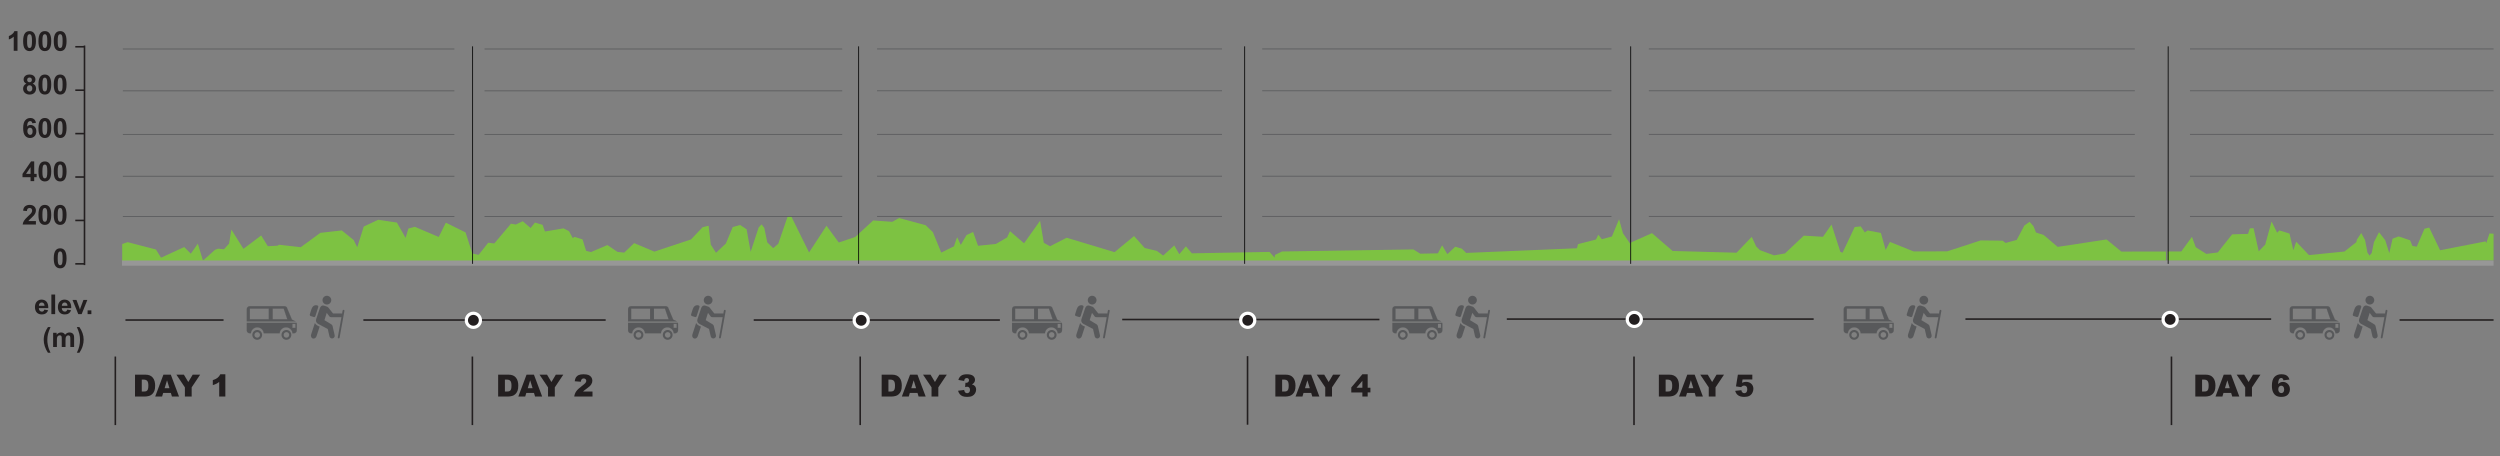 <?xml version="1.0" encoding="utf-8"?>
<!-- Generator: Adobe Illustrator 16.0.0, SVG Export Plug-In . SVG Version: 6.00 Build 0)  -->
<!DOCTYPE svg PUBLIC "-//W3C//DTD SVG 1.1//EN" "http://www.w3.org/Graphics/SVG/1.1/DTD/svg11.dtd">
<svg version="1.1" id="Layer_1" xmlns="http://www.w3.org/2000/svg" xmlns:xlink="http://www.w3.org/1999/xlink" x="0px" y="0px"
	 width="1553.582px" height="283.486px" viewBox="0 0 1553.582 283.486" enable-background="new 0 0 1553.582 283.486"
	 xml:space="preserve">
<rect x="0" y="0" width="1553.582" height="283.486" fill="#808080" stroke="none"/>
<polygon fill="#7DC242" points="1008.568,144.982 1013.382,151.932 1013.382,162.343 75.931,163.383 75.931,151.652 79.342,150.492 
	96.895,155.043 100.084,160.142 114.477,153.532 118.589,157.642 122.932,151.424 126.14,161.952 133.576,155.272 135.585,154.532 
	139.158,154.924 142.367,151.392 143.779,142.652 151.283,154.642 162.304,146.333 166.443,153.012 172.487,152.682 
	173.361,152.093 186.898,153.612 199.1,144.692 212.388,143.192 219.757,149.133 222.005,153.662 226.04,140.793 235.033,136.572 
	246.639,138.312 252.058,147.843 253.786,142.032 257.793,140.952 272.637,147.254 277.065,138.383 289.306,144.424 
	293.533,157.543 297.453,158.362 303.4,150.833 307.166,151.293 317.553,139.012 320.598,139.532 324.835,137.472 329.725,141.682 
	332.434,138.312 337.161,139.721 338.641,143.872 350.17,141.912 353.6,143.633 355.925,147.982 357.068,147.192 362.007,148.772 
	364.245,155.892 367.252,156.642 377.475,152.293 383.701,156.522 387.908,156.992 394.087,151.083 406.672,156.362 
	429.414,148.793 436.658,141.174 440.356,140.293 441.701,152.022 444.958,157.083 451.068,151.352 455.354,141.102 
	459.956,139.822 463.963,142.482 466.479,156.492 471.466,141.333 473.301,139.432 474.953,141.633 476.808,150.612 
	480.497,154.213 483.639,151.492 489.489,134.463 491.709,134.463 502.777,156.872 513.614,140.293 521.232,150.702 
	531.456,147.282 542.629,136.992 554.466,137.852 558.731,135.492 575.208,139.924 579.705,144.254 584.922,156.971 
	592.818,153.072 594.788,147.372 597.057,152.174 600.62,146.102 604.713,144.152 607.797,152.732 618.895,151.602 625.86,147.532 
	627.646,143.652 636.38,151.192 646.334,137.192 648.658,150.892 652.549,153.022 662.867,147.732 692.633,156.702 704.738,146.692 
	711.348,154.102 718.9,155.912 722.839,158.822 729.718,152.532 732.85,157.963 736.962,153.093 740.671,157.424 788.9,156.552 
	792.09,160.152 792.292,158.424 796.701,156.282 878.338,155.004 882.604,157.662 893.546,157.432 896.16,152.442 899.271,157.692 
	899.561,157.822 904.326,153.333 908.449,154.532 911.117,157.182 979.976,154.282 980.63,151.721 991.832,148.822 993.244,145.862 
	995.444,148.662 1001.689,146.982 1006.146,136.242 "/>
<polygon fill="#7DC242" points="1318.274,156.343 1345.961,156.293 1345.961,162.072 1013.382,162.333 1013.382,150.762 
	1026.583,144.883 1039.415,155.963 1079.152,157.043 1088.594,147.192 1091.313,153.102 1093.65,155.432 1102.423,158.692 
	1109.269,157.463 1120.938,146.432 1132.855,147.152 1138.171,139.532 1143.691,156.552 1145.017,157.043 1152.574,141.083 
	1156.332,140.682 1158.874,144.432 1160.582,143.202 1168.862,144.772 1171.801,155.333 1174.465,150.343 1189.169,156.242 
	1210.076,156.192 1230.901,149.392 1244.483,149.572 1246.369,150.971 1253.257,149.093 1258.013,140.142 1261.252,137.852 
	1263.629,140.512 1265.242,144.482 1270.037,146.052 1278.701,153.424 1309.092,148.812 "/>
<polygon fill="#7DC242" points="1549.581,145.232 1549.581,161.812 1346.98,162.072 1346.98,156.282 1355.533,156.254 
	1362.139,147.182 1364.535,153.662 1371.09,157.782 1378.189,156.872 1387.133,145.642 1396.988,145.343 1398.132,141.924 
	1400.428,141.802 1403.644,156.142 1407.686,152.004 1411.627,137.642 1415.109,144.652 1416.446,143.174 1422.785,145.152 
	1425.164,155.522 1426.927,150.192 1434.853,158.522 1456.94,156.302 1464.231,150.552 1464.725,148.782 1467.355,144.802 
	1469.734,149.221 1471.222,157.032 1472.566,158.872 1473.902,157.122 1475.247,150.463 1478.396,144.293 1482.279,149.312 
	1484.783,157.302 1486.83,148.352 1490.521,146.932 1497.703,149.312 1499.165,152.852 1501.846,153.282 1506.647,142.152 
	1509.596,141.432 1516.359,155.522 1544.619,150.004 1545.029,151.162 1547.033,145.093 "/>
<polygon fill="#7DC242" points="78.391,162.872 75.811,161.802 1177.48,162.952 "/>
<path fill="#7DC142" d="M922.418,164.418c0.668-0.285,1.311-0.726,1.999-0.818c1.035-0.144,2.101-0.043,3.155-0.043
	c205.464,0,410.926,0,616.385-0.012c1.521,0,3.045-0.183,4.563-0.276c-0.189,0.384-0.313,1.026-0.589,1.097
	c-0.626,0.166-1.326,0.056-1.997,0.056H922.417L922.418,164.418L922.418,164.418z"/>
<path fill="#7DC142" d="M507.895,164.418c0.999-0.16,1.997-0.464,2.996-0.464c67.002-0.021,134.004-0.021,201.003,0
	c0.994,0,1.988,0.304,2.979,0.464H507.895z"/>
<path fill="#9FC9EB" d="M8.685,87.431c-0.11-0.11-0.188-0.21-0.188-0.3C8.505,86.851,8.655,87.331,8.685,87.431z"/>
<path fill="#6CC072" d="M8.654,98.885c0.021,0,0.04-0.012,0.062-0.03C8.714,98.944,8.464,98.944,8.654,98.885z"/>
<path fill="#7DC242" d="M922.211,163.008h204.85H922.211L922.211,163.008L922.211,163.008L922.211,163.008z"/>
<line fill="none" stroke="#231F20" stroke-miterlimit="10" x1="77.96" y1="198.879" x2="138.918" y2="198.879"/>
<line fill="none" stroke="#58595B" stroke-width="0.5" stroke-miterlimit="10" x1="76.347" y1="30.446" x2="282.381" y2="30.446"/>
<line fill="none" stroke="#58595B" stroke-width="0.5" stroke-miterlimit="10" x1="76.347" y1="56.457" x2="282.381" y2="56.457"/>
<line fill="none" stroke="#58595B" stroke-width="0.5" stroke-miterlimit="10" x1="76.347" y1="83.508" x2="282.381" y2="83.508"/>
<line fill="none" stroke="#58595B" stroke-width="0.5" stroke-miterlimit="10" x1="76.347" y1="109.517" x2="282.381" y2="109.517"/>
<line fill="none" stroke="#58595B" stroke-width="0.5" stroke-miterlimit="10" x1="76.347" y1="134.487" x2="282.381" y2="134.487"/>
<line fill="none" stroke="#231F20" stroke-miterlimit="10" x1="468.381" y1="198.879" x2="621.354" y2="198.879"/>
<line fill="none" stroke="#58595B" stroke-width="0.5" stroke-miterlimit="10" x1="301.093" y1="30.446" x2="523.381" y2="30.446"/>
<line fill="none" stroke="#58595B" stroke-width="0.5" stroke-miterlimit="10" x1="301.093" y1="56.457" x2="523.381" y2="56.457"/>
<line fill="none" stroke="#58595B" stroke-width="0.5" stroke-miterlimit="10" x1="301.093" y1="83.508" x2="523.381" y2="83.508"/>
<line fill="none" stroke="#58595B" stroke-width="0.5" stroke-miterlimit="10" x1="301.093" y1="109.517" x2="523.381" y2="109.517"/>
<line fill="none" stroke="#58595B" stroke-width="0.5" stroke-miterlimit="10" x1="301.093" y1="134.487" x2="523.381" y2="134.487"/>
<line fill="none" stroke="#58595B" stroke-width="0.5" stroke-miterlimit="10" x1="759.381" y1="30.417" x2="545.029" y2="30.417"/>
<line fill="none" stroke="#58595B" stroke-width="0.5" stroke-miterlimit="10" x1="759.381" y1="56.427" x2="545.029" y2="56.427"/>
<line fill="none" stroke="#58595B" stroke-width="0.5" stroke-miterlimit="10" x1="759.381" y1="83.477" x2="545.029" y2="83.477"/>
<line fill="none" stroke="#58595B" stroke-width="0.5" stroke-miterlimit="10" x1="759.381" y1="109.487" x2="545.029" y2="109.487"/>
<line fill="none" stroke="#58595B" stroke-width="0.5" stroke-miterlimit="10" x1="759.381" y1="134.456" x2="545.029" y2="134.456"/>
<line fill="none" stroke="#58595B" stroke-width="0.5" stroke-miterlimit="10" x1="784.381" y1="30.417" x2="1001.422" y2="30.417"/>
<line fill="none" stroke="#58595B" stroke-width="0.5" stroke-miterlimit="10" x1="784.381" y1="56.427" x2="1001.422" y2="56.427"/>
<line fill="none" stroke="#58595B" stroke-width="0.5" stroke-miterlimit="10" x1="784.381" y1="83.477" x2="1001.422" y2="83.477"/>
<line fill="none" stroke="#58595B" stroke-width="0.5" stroke-miterlimit="10" x1="784.381" y1="109.487" x2="1001.422" y2="109.487"/>
<line fill="none" stroke="#58595B" stroke-width="0.5" stroke-miterlimit="10" x1="784.381" y1="134.456" x2="1001.422" y2="134.456"/>
<line fill="none" stroke="#58595B" stroke-width="0.5" stroke-miterlimit="10" x1="1326.646" y1="30.417" x2="1024.636" y2="30.417"/>
<line fill="none" stroke="#58595B" stroke-width="0.5" stroke-miterlimit="10" x1="1326.646" y1="56.427" x2="1024.636" y2="56.427"/>
<line fill="none" stroke="#58595B" stroke-width="0.5" stroke-miterlimit="10" x1="1326.646" y1="83.477" x2="1024.636" y2="83.477"/>
<line fill="none" stroke="#58595B" stroke-width="0.5" stroke-miterlimit="10" x1="1326.646" y1="109.487" x2="1024.636" y2="109.487"/>
<line fill="none" stroke="#58595B" stroke-width="0.5" stroke-miterlimit="10" x1="1326.646" y1="134.456" x2="1024.636" y2="134.456"/>
<line fill="none" stroke="#58595B" stroke-width="0.5" stroke-miterlimit="10" x1="1360.932" y1="30.417" x2="1549.582" y2="30.417"/>
<line fill="none" stroke="#58595B" stroke-width="0.5" stroke-miterlimit="10" x1="1360.932" y1="56.427" x2="1549.582" y2="56.427"/>
<line fill="none" stroke="#58595B" stroke-width="0.5" stroke-miterlimit="10" x1="1360.932" y1="83.477" x2="1549.582" y2="83.477"/>
<line fill="none" stroke="#58595B" stroke-width="0.5" stroke-miterlimit="10" x1="1360.932" y1="109.487" x2="1549.582" y2="109.487"/>
<line fill="none" stroke="#58595B" stroke-width="0.5" stroke-miterlimit="10" x1="1360.932" y1="134.456" x2="1549.582" y2="134.456"/>
<line fill="none" stroke="#231F20" stroke-miterlimit="10" x1="71.672" y1="221.56" x2="71.672" y2="264.159"/>
<line fill="none" stroke="#231F20" stroke-miterlimit="10" x1="534.554" y1="221.56" x2="534.554" y2="264.159"/>
<line fill="none" stroke="#231F20" stroke-miterlimit="10" x1="293.554" y1="221.56" x2="293.554" y2="264.159"/>
<line fill="none" stroke="#231F20" stroke-miterlimit="10" x1="1349.423" y1="221.56" x2="1349.423" y2="264.159"/>
<line fill="none" stroke="#231F20" stroke-miterlimit="10" x1="1015.423" y1="221.56" x2="1015.423" y2="264.159"/>
<line fill="none" stroke="#231F20" stroke-miterlimit="10" x1="775.263" y1="221.333" x2="775.263" y2="263.931"/>
<circle fill="#231F20" stroke="#FFFFFF" stroke-width="2" stroke-miterlimit="10" cx="535.181" cy="199.048" r="4.374"/>
<line fill="none" stroke="#231F20" stroke-miterlimit="10" x1="225.805" y1="198.879" x2="376.381" y2="198.879"/>
<circle fill="#231F20" stroke="#FFFFFF" stroke-width="2" stroke-miterlimit="10" cx="294.181" cy="199.048" r="4.374"/>
<line fill="none" stroke="#231F20" stroke-miterlimit="10" x1="52.803" y1="83.027" x2="46.789" y2="83.027"/>
<line fill="none" stroke="#231F20" stroke-miterlimit="10" x1="52.803" y1="56.045" x2="46.789" y2="56.045"/>
<line fill="none" stroke="#231F20" stroke-miterlimit="10" x1="52.803" y1="29.067" x2="46.789" y2="29.067"/>
<line fill="none" stroke="#231F20" stroke-miterlimit="10" x1="52.803" y1="163.969" x2="46.789" y2="163.969"/>
<line fill="none" stroke="#231F20" stroke-miterlimit="10" x1="52.803" y1="136.989" x2="46.789" y2="136.989"/>
<line fill="none" stroke="#231F20" stroke-miterlimit="10" x1="52.803" y1="110.009" x2="46.789" y2="110.009"/>
<line fill="none" stroke="#231F20" stroke-miterlimit="10" x1="52.509" y1="28.283" x2="52.509" y2="164.743"/>
<g>
	<path fill="#231F20" d="M10.878,31.557H8.525v-8.799c-0.854,0.797-1.865,1.387-3.029,1.77V22.41
		c0.611-0.199,1.276-0.579,1.998-1.135c0.717-0.557,1.209-1.206,1.479-1.948h1.905V31.557L10.878,31.557z"/>
	<path fill="#231F20" d="M18.354,19.327c1.188,0,2.113,0.42,2.782,1.263c0.797,0.998,1.194,2.65,1.194,4.961
		c0,2.304-0.4,3.961-1.203,4.968c-0.663,0.831-1.588,1.246-2.773,1.246c-1.189,0-2.15-0.456-2.881-1.367
		c-0.73-0.91-1.097-2.535-1.097-4.872c0-2.294,0.398-3.945,1.204-4.952C16.242,19.742,17.167,19.327,18.354,19.327z M18.354,21.262
		c-0.283,0-0.537,0.091-0.758,0.271c-0.227,0.182-0.396,0.503-0.52,0.969c-0.164,0.603-0.243,1.619-0.243,3.05
		c0,1.429,0.069,2.411,0.218,2.944c0.145,0.535,0.326,0.892,0.549,1.068c0.219,0.177,0.471,0.265,0.754,0.265
		s0.538-0.09,0.762-0.271c0.224-0.179,0.396-0.502,0.52-0.967c0.161-0.599,0.243-1.612,0.243-3.041c0-1.431-0.074-2.411-0.218-2.946
		c-0.146-0.534-0.327-0.891-0.551-1.072C18.891,21.353,18.637,21.262,18.354,21.262z"/>
	<path fill="#231F20" d="M27.869,19.327c1.187,0,2.11,0.42,2.78,1.263c0.796,0.998,1.193,2.65,1.193,4.961
		c0,2.304-0.401,3.961-1.204,4.968c-0.663,0.831-1.586,1.246-2.771,1.246c-1.191,0-2.152-0.456-2.884-1.367
		c-0.729-0.91-1.095-2.535-1.095-4.872c0-2.294,0.4-3.945,1.202-4.952C25.757,19.742,26.684,19.327,27.869,19.327z M27.869,21.262
		c-0.284,0-0.539,0.091-0.763,0.271c-0.224,0.182-0.396,0.503-0.519,0.969c-0.161,0.603-0.242,1.619-0.242,3.05
		c0,1.429,0.072,2.411,0.217,2.944c0.146,0.535,0.327,0.892,0.549,1.068s0.474,0.265,0.758,0.265c0.278,0,0.533-0.09,0.76-0.271
		c0.224-0.179,0.396-0.502,0.518-0.967c0.162-0.599,0.242-1.612,0.242-3.041c0-1.431-0.072-2.411-0.216-2.946
		c-0.146-0.534-0.327-0.891-0.549-1.072C28.404,21.353,28.15,21.262,27.869,21.262z"/>
	<path fill="#231F20" d="M37.384,19.327c1.188,0,2.112,0.42,2.782,1.263c0.797,0.998,1.191,2.65,1.191,4.961
		c0,2.304-0.397,3.961-1.2,4.968c-0.663,0.831-1.589,1.246-2.773,1.246c-1.191,0-2.152-0.456-2.882-1.367
		c-0.73-0.91-1.094-2.535-1.094-4.872c0-2.294,0.396-3.945,1.201-4.952C35.272,19.742,36.199,19.327,37.384,19.327z M37.384,21.262
		c-0.283,0-0.537,0.091-0.76,0.271c-0.225,0.182-0.396,0.503-0.521,0.969c-0.16,0.603-0.243,1.619-0.243,3.05
		c0,1.429,0.075,2.411,0.219,2.944c0.146,0.535,0.328,0.892,0.55,1.068c0.22,0.177,0.473,0.265,0.756,0.265
		c0.284,0,0.538-0.09,0.759-0.271c0.229-0.179,0.396-0.502,0.52-0.967c0.162-0.599,0.242-1.612,0.242-3.041
		c0-1.431-0.068-2.411-0.217-2.946c-0.145-0.534-0.328-0.891-0.549-1.072C37.92,21.353,37.668,21.262,37.384,21.262z"/>
	<path fill="#231F20" d="M16.397,51.982c-0.604-0.255-1.048-0.604-1.323-1.051c-0.271-0.446-0.41-0.936-0.41-1.466
		c0-0.909,0.315-1.659,0.953-2.252c0.642-0.594,1.547-0.89,2.722-0.89c1.165,0,2.065,0.296,2.712,0.89
		c0.644,0.593,0.965,1.343,0.965,2.252c0,0.564-0.148,1.066-0.443,1.508c-0.295,0.439-0.709,0.777-1.242,1.009
		c0.68,0.271,1.193,0.668,1.551,1.188c0.354,0.521,0.527,1.121,0.527,1.802c0,1.125-0.358,2.039-1.08,2.742
		c-0.722,0.704-1.683,1.056-2.879,1.056c-1.111,0-2.04-0.291-2.779-0.873c-0.877-0.687-1.313-1.629-1.313-2.825
		c0-0.659,0.164-1.265,0.494-1.815C15.174,52.707,15.691,52.281,16.397,51.982z M16.666,54.849c0,0.643,0.166,1.144,0.496,1.504
		c0.334,0.36,0.744,0.541,1.24,0.541c0.482,0,0.887-0.174,1.201-0.521c0.317-0.345,0.479-0.845,0.479-1.499
		c0-0.569-0.162-1.028-0.484-1.375c-0.324-0.346-0.731-0.519-1.229-0.519c-0.571,0-1.004,0.197-1.281,0.59
		C16.807,53.964,16.666,54.389,16.666,54.849z M16.884,49.632c0,0.465,0.131,0.828,0.396,1.088c0.269,0.26,0.616,0.39,1.059,0.39
		c0.443,0,0.804-0.131,1.068-0.395c0.27-0.264,0.4-0.627,0.4-1.093c0-0.438-0.133-0.787-0.396-1.051
		c-0.267-0.263-0.613-0.395-1.052-0.395c-0.446,0-0.809,0.134-1.073,0.398C17.017,48.843,16.884,49.193,16.884,49.632z"/>
	<path fill="#231F20" d="M27.869,46.324c1.187,0,2.11,0.421,2.78,1.264c0.796,0.997,1.193,2.65,1.193,4.96
		c0,2.304-0.401,3.961-1.204,4.969c-0.663,0.832-1.586,1.246-2.771,1.246c-1.191,0-2.152-0.456-2.884-1.367
		c-0.729-0.911-1.095-2.535-1.095-4.873c0-2.293,0.4-3.944,1.202-4.951C25.757,46.74,26.684,46.324,27.869,46.324z M27.869,48.26
		c-0.284,0-0.539,0.09-0.763,0.27c-0.224,0.182-0.396,0.503-0.519,0.968c-0.161,0.604-0.242,1.62-0.242,3.05
		c0,1.429,0.072,2.412,0.217,2.944c0.146,0.535,0.327,0.892,0.549,1.068c0.222,0.178,0.474,0.266,0.758,0.266
		c0.278,0,0.533-0.09,0.76-0.27c0.224-0.18,0.396-0.502,0.518-0.968c0.162-0.599,0.242-1.612,0.242-3.041
		c0-1.43-0.072-2.41-0.216-2.945c-0.146-0.535-0.327-0.892-0.549-1.073C28.404,48.35,28.15,48.26,27.869,48.26z"/>
	<path fill="#231F20" d="M37.384,46.324c1.188,0,2.112,0.421,2.782,1.264c0.797,0.997,1.191,2.65,1.191,4.96
		c0,2.304-0.397,3.961-1.2,4.969c-0.663,0.832-1.589,1.246-2.773,1.246c-1.191,0-2.152-0.456-2.882-1.367
		c-0.73-0.911-1.094-2.535-1.094-4.873c0-2.293,0.396-3.944,1.201-4.951C35.272,46.74,36.199,46.324,37.384,46.324z M37.384,48.26
		c-0.283,0-0.537,0.09-0.76,0.27c-0.225,0.182-0.396,0.503-0.521,0.968c-0.16,0.604-0.243,1.62-0.243,3.05
		c0,1.429,0.075,2.412,0.219,2.944c0.146,0.535,0.328,0.892,0.55,1.068c0.22,0.178,0.473,0.266,0.756,0.266
		c0.284,0,0.538-0.09,0.759-0.27c0.229-0.18,0.396-0.502,0.52-0.968c0.162-0.599,0.242-1.612,0.242-3.041
		c0-1.43-0.068-2.41-0.217-2.945c-0.145-0.535-0.328-0.892-0.549-1.073C37.92,48.35,37.668,48.26,37.384,48.26z"/>
	<path fill="#231F20" d="M22.338,76.354l-2.273,0.25c-0.055-0.466-0.199-0.809-0.433-1.03c-0.234-0.222-0.537-0.333-0.911-0.333
		c-0.495,0-0.913,0.222-1.257,0.665c-0.343,0.443-0.562,1.366-0.647,2.768c0.586-0.688,1.313-1.031,2.184-1.031
		c0.979,0,1.816,0.372,2.519,1.114c0.7,0.741,1.048,1.699,1.048,2.875c0,1.246-0.367,2.247-1.103,3
		c-0.735,0.752-1.681,1.13-2.831,1.13c-1.236,0-2.253-0.479-3.051-1.435c-0.799-0.955-1.194-2.521-1.194-4.698
		c0-2.231,0.416-3.842,1.246-4.827c0.829-0.986,1.905-1.479,3.229-1.479c0.933,0,1.7,0.259,2.313,0.777
		C21.783,74.617,22.171,75.368,22.338,76.354z M17.017,81.447c0,0.76,0.176,1.346,0.527,1.757c0.351,0.414,0.751,0.62,1.202,0.62
		c0.435,0,0.798-0.17,1.087-0.507c0.288-0.338,0.433-0.892,0.433-1.662c0-0.792-0.156-1.372-0.467-1.74
		c-0.313-0.368-0.701-0.553-1.169-0.553c-0.452,0-0.832,0.176-1.146,0.528C17.173,80.241,17.017,80.761,17.017,81.447z"/>
	<path fill="#231F20" d="M27.869,73.321c1.187,0,2.11,0.421,2.78,1.264c0.796,0.996,1.193,2.649,1.193,4.96
		c0,2.304-0.401,3.961-1.204,4.968c-0.663,0.831-1.586,1.248-2.771,1.248c-1.191,0-2.152-0.456-2.884-1.368
		c-0.729-0.91-1.095-2.535-1.095-4.873c0-2.293,0.4-3.943,1.202-4.952C25.757,73.737,26.684,73.321,27.869,73.321z M27.869,75.259
		c-0.284,0-0.539,0.09-0.763,0.27c-0.224,0.181-0.396,0.502-0.519,0.967c-0.161,0.604-0.242,1.621-0.242,3.051
		c0,1.429,0.072,2.41,0.217,2.945c0.146,0.534,0.327,0.891,0.549,1.068c0.222,0.176,0.474,0.266,0.758,0.266
		c0.278,0,0.533-0.091,0.76-0.27c0.224-0.182,0.396-0.503,0.518-0.969c0.162-0.6,0.242-1.612,0.242-3.041
		c0-1.43-0.072-2.411-0.216-2.946c-0.146-0.535-0.327-0.893-0.549-1.071C28.404,75.347,28.15,75.259,27.869,75.259z"/>
	<path fill="#231F20" d="M37.384,73.321c1.188,0,2.112,0.421,2.782,1.264c0.797,0.996,1.191,2.649,1.191,4.96
		c0,2.304-0.397,3.961-1.2,4.968c-0.663,0.831-1.589,1.248-2.773,1.248c-1.191,0-2.152-0.456-2.882-1.368
		c-0.73-0.91-1.094-2.535-1.094-4.873c0-2.293,0.396-3.943,1.201-4.952C35.272,73.737,36.199,73.321,37.384,73.321z M37.384,75.259
		c-0.283,0-0.537,0.09-0.76,0.27c-0.225,0.181-0.396,0.502-0.521,0.967c-0.16,0.604-0.243,1.621-0.243,3.051
		c0,1.429,0.075,2.41,0.219,2.945c0.146,0.534,0.328,0.891,0.55,1.068c0.22,0.176,0.473,0.266,0.756,0.266
		c0.284,0,0.538-0.091,0.759-0.27c0.229-0.182,0.396-0.503,0.52-0.969c0.162-0.6,0.242-1.612,0.242-3.041
		c0-1.43-0.068-2.411-0.217-2.946c-0.145-0.535-0.328-0.893-0.549-1.071C37.92,75.347,37.668,75.259,37.384,75.259z"/>
	<path fill="#231F20" d="M18.988,112.55v-2.452h-5.012v-2.043l5.313-7.736h1.97v7.728h1.521v2.052H21.26v2.452H18.988z
		 M18.988,108.046v-4.163l-2.813,4.163H18.988z"/>
	<path fill="#231F20" d="M27.869,100.318c1.187,0,2.11,0.421,2.78,1.263c0.796,0.997,1.193,2.65,1.193,4.959
		c0,2.306-0.401,3.962-1.204,4.97c-0.663,0.831-1.586,1.248-2.771,1.248c-1.191,0-2.152-0.457-2.884-1.368
		c-0.729-0.911-1.095-2.535-1.095-4.874c0-2.292,0.4-3.942,1.202-4.951C25.757,100.734,26.684,100.318,27.869,100.318z
		 M27.869,102.254c-0.284,0-0.539,0.09-0.763,0.271c-0.224,0.18-0.396,0.502-0.519,0.967c-0.161,0.604-0.242,1.621-0.242,3.049
		c0,1.43,0.072,2.412,0.217,2.946c0.146,0.534,0.327,0.891,0.549,1.067s0.474,0.266,0.758,0.266c0.278,0,0.533-0.09,0.76-0.27
		c0.224-0.182,0.396-0.503,0.518-0.969c0.162-0.599,0.242-1.611,0.242-3.042c0-1.429-0.072-2.41-0.216-2.944
		c-0.146-0.535-0.327-0.893-0.549-1.072C28.404,102.344,28.15,102.254,27.869,102.254z"/>
	<path fill="#231F20" d="M37.384,100.318c1.188,0,2.112,0.421,2.782,1.263c0.797,0.997,1.191,2.65,1.191,4.959
		c0,2.306-0.397,3.962-1.2,4.97c-0.663,0.831-1.589,1.248-2.773,1.248c-1.191,0-2.152-0.457-2.882-1.368
		c-0.73-0.911-1.094-2.535-1.094-4.874c0-2.292,0.396-3.942,1.201-4.951C35.272,100.734,36.199,100.318,37.384,100.318z
		 M37.384,102.254c-0.283,0-0.537,0.09-0.76,0.271c-0.225,0.18-0.396,0.502-0.521,0.967c-0.16,0.604-0.243,1.621-0.243,3.049
		c0,1.43,0.075,2.412,0.219,2.946c0.146,0.534,0.328,0.891,0.55,1.067c0.22,0.177,0.473,0.266,0.756,0.266
		c0.284,0,0.538-0.09,0.759-0.27c0.229-0.182,0.396-0.503,0.52-0.969c0.162-0.599,0.242-1.611,0.242-3.042
		c0-1.429-0.068-2.41-0.217-2.944c-0.145-0.535-0.328-0.893-0.549-1.072C37.92,102.344,37.668,102.254,37.384,102.254z"/>
	<path fill="#231F20" d="M22.313,137.377v2.169h-8.229c0.089-0.82,0.354-1.599,0.8-2.333c0.447-0.734,1.327-1.707,2.641-2.921
		c1.062-0.98,1.708-1.646,1.948-1.994c0.322-0.482,0.483-0.958,0.483-1.43c0-0.521-0.145-0.921-0.426-1.199
		c-0.277-0.279-0.668-0.421-1.162-0.421c-0.49,0-0.881,0.147-1.17,0.441s-0.455,0.781-0.502,1.462l-2.339-0.231
		c0.14-1.286,0.574-2.208,1.313-2.768c0.732-0.561,1.65-0.839,2.757-0.839c1.209,0,2.158,0.323,2.848,0.971
		c0.691,0.648,1.037,1.455,1.037,2.418c0,0.55-0.099,1.07-0.297,1.566c-0.197,0.496-0.511,1.016-0.938,1.558
		c-0.284,0.361-0.799,0.878-1.539,1.555c-0.739,0.675-1.209,1.124-1.406,1.346c-0.198,0.222-0.358,0.438-0.479,0.646h4.66
		L22.313,137.377L22.313,137.377z"/>
	<path fill="#231F20" d="M27.869,127.316c1.187,0,2.11,0.42,2.78,1.263c0.796,0.997,1.193,2.65,1.193,4.96
		c0,2.306-0.401,3.962-1.204,4.97c-0.663,0.831-1.586,1.247-2.771,1.247c-1.191,0-2.152-0.455-2.884-1.368
		c-0.729-0.91-1.095-2.535-1.095-4.873c0-2.293,0.4-3.942,1.202-4.951C25.757,127.731,26.684,127.316,27.869,127.316z
		 M27.869,129.252c-0.284,0-0.539,0.09-0.763,0.271c-0.224,0.18-0.396,0.502-0.519,0.967c-0.161,0.604-0.242,1.621-0.242,3.049
		c0,1.43,0.072,2.411,0.217,2.946c0.146,0.534,0.327,0.891,0.549,1.067s0.474,0.265,0.758,0.265c0.278,0,0.533-0.089,0.76-0.269
		c0.224-0.182,0.396-0.503,0.518-0.97c0.162-0.599,0.242-1.611,0.242-3.041c0-1.429-0.072-2.41-0.216-2.944
		c-0.146-0.535-0.327-0.893-0.549-1.072C28.404,129.342,28.15,129.252,27.869,129.252z"/>
	<path fill="#231F20" d="M37.384,127.316c1.188,0,2.112,0.42,2.782,1.263c0.797,0.997,1.191,2.65,1.191,4.96
		c0,2.306-0.397,3.962-1.2,4.97c-0.663,0.831-1.589,1.247-2.773,1.247c-1.191,0-2.152-0.455-2.882-1.368
		c-0.73-0.91-1.094-2.535-1.094-4.873c0-2.293,0.396-3.942,1.201-4.951C35.272,127.731,36.199,127.316,37.384,127.316z
		 M37.384,129.252c-0.283,0-0.537,0.09-0.76,0.271c-0.225,0.18-0.396,0.502-0.521,0.967c-0.16,0.604-0.243,1.621-0.243,3.049
		c0,1.43,0.075,2.411,0.219,2.946c0.146,0.534,0.328,0.891,0.55,1.067c0.22,0.177,0.473,0.265,0.756,0.265
		c0.284,0,0.538-0.089,0.759-0.269c0.229-0.182,0.396-0.503,0.52-0.97c0.162-0.599,0.242-1.611,0.242-3.041
		c0-1.429-0.068-2.41-0.217-2.944c-0.145-0.535-0.328-0.893-0.549-1.072C37.92,129.342,37.668,129.252,37.384,129.252z"/>
	<path fill="#231F20" d="M37.384,154.313c1.188,0,2.112,0.42,2.782,1.264c0.797,0.996,1.191,2.648,1.191,4.959
		c0,2.306-0.397,3.961-1.2,4.97c-0.663,0.83-1.589,1.246-2.773,1.246c-1.191,0-2.152-0.455-2.882-1.367
		c-0.73-0.91-1.094-2.533-1.094-4.873c0-2.293,0.396-3.94,1.201-4.949C35.272,154.728,36.199,154.313,37.384,154.313z
		 M37.384,156.252c-0.283,0-0.537,0.086-0.76,0.271c-0.225,0.179-0.396,0.503-0.521,0.967c-0.16,0.604-0.243,1.621-0.243,3.05
		c0,1.431,0.075,2.41,0.219,2.946c0.146,0.534,0.328,0.89,0.55,1.065c0.22,0.178,0.473,0.268,0.756,0.268
		c0.284,0,0.538-0.091,0.759-0.271c0.229-0.184,0.396-0.504,0.52-0.97c0.162-0.598,0.242-1.61,0.242-3.041
		c0-1.429-0.068-2.411-0.217-2.942c-0.145-0.537-0.328-0.896-0.549-1.071C37.92,156.338,37.668,156.252,37.384,156.252z"/>
</g>
<g>
	<path fill="#231F20" d="M27.544,192.398l2.34,0.392c-0.3,0.854-0.775,1.503-1.426,1.947c-0.647,0.445-1.46,0.67-2.438,0.67
		c-1.542,0-2.685-0.501-3.426-1.504c-0.583-0.805-0.877-1.815-0.877-3.04c0-1.464,0.385-2.607,1.155-3.437
		c0.767-0.828,1.736-1.242,2.915-1.242c1.316,0,2.356,0.433,3.122,1.301c0.764,0.865,1.129,2.193,1.096,3.982h-5.881
		c0.017,0.69,0.206,1.229,0.564,1.617c0.362,0.385,0.813,0.575,1.354,0.575c0.368,0,0.676-0.1,0.928-0.3
		C27.227,193.163,27.417,192.843,27.544,192.398z M27.678,190.04c-0.016-0.677-0.192-1.188-0.525-1.542
		c-0.334-0.353-0.738-0.525-1.221-0.525c-0.511,0-0.938,0.186-1.271,0.558c-0.332,0.371-0.498,0.875-0.492,1.514L27.678,190.04
		L27.678,190.04z"/>
	<path fill="#231F20" d="M31.922,195.209v-12.183h2.347v12.183H31.922z"/>
	<path fill="#231F20" d="M41.813,192.398l2.338,0.392c-0.301,0.854-0.773,1.503-1.424,1.947c-0.646,0.445-1.46,0.67-2.436,0.67
		c-1.542,0-2.687-0.501-3.425-1.504c-0.588-0.805-0.879-1.815-0.879-3.04c0-1.464,0.386-2.607,1.152-3.437
		c0.771-0.828,1.739-1.242,2.916-1.242c1.319,0,2.36,0.433,3.123,1.301c0.764,0.865,1.128,2.193,1.096,3.982h-5.882
		c0.019,0.69,0.205,1.229,0.567,1.617c0.359,0.385,0.813,0.575,1.354,0.575c0.366,0,0.676-0.1,0.926-0.3
		C41.496,193.163,41.684,192.843,41.813,192.398z M41.947,190.04c-0.018-0.677-0.189-1.188-0.524-1.542
		c-0.334-0.353-0.74-0.525-1.22-0.525c-0.514,0-0.938,0.186-1.271,0.558c-0.334,0.371-0.497,0.875-0.492,1.514L41.947,190.04
		L41.947,190.04z"/>
	<path fill="#231F20" d="M48.631,195.209l-3.576-8.824h2.465l1.67,4.504l0.485,1.504c0.128-0.383,0.209-0.633,0.241-0.756
		c0.078-0.25,0.16-0.5,0.25-0.748l1.688-4.504h2.415l-3.526,8.824H48.631z"/>
	<path fill="#231F20" d="M54.436,195.209v-2.337h2.348v2.337H54.436z"/>
	<path fill="#231F20" d="M31.387,219.211h-1.611c-0.853-1.281-1.5-2.608-1.945-3.99c-0.445-1.379-0.666-2.715-0.666-4.004
		c0-1.603,0.271-3.114,0.822-4.545c0.479-1.24,1.09-2.386,1.822-3.433h1.604c-0.764,1.681-1.287,3.105-1.574,4.282
		c-0.286,1.178-0.431,2.426-0.431,3.743c0,0.908,0.085,1.839,0.255,2.789c0.171,0.955,0.4,1.858,0.695,2.721
		C30.556,217.34,30.896,218.149,31.387,219.211z"/>
	<path fill="#231F20" d="M33.016,206.802h2.164v1.205c0.773-0.938,1.697-1.403,2.766-1.403c0.566,0,1.063,0.116,1.479,0.35
		c0.417,0.231,0.759,0.583,1.026,1.057c0.39-0.474,0.81-0.822,1.262-1.057c0.452-0.23,0.933-0.35,1.443-0.35
		c0.65,0,1.203,0.131,1.653,0.396c0.451,0.264,0.788,0.648,1.011,1.157c0.161,0.377,0.241,0.984,0.241,1.827v5.645h-2.346v-5.043
		c0-0.877-0.083-1.44-0.244-1.695c-0.216-0.334-0.552-0.5-1.002-0.5c-0.329,0-0.639,0.102-0.928,0.302
		c-0.29,0.198-0.499,0.489-0.625,0.876c-0.13,0.386-0.193,0.993-0.193,1.822v4.238H38.38v-4.837c0-0.858-0.043-1.413-0.127-1.663
		c-0.082-0.246-0.212-0.434-0.39-0.556c-0.177-0.123-0.412-0.184-0.715-0.184c-0.361,0-0.688,0.097-0.979,0.291
		c-0.288,0.189-0.495,0.475-0.623,0.84c-0.123,0.365-0.188,0.972-0.188,1.818v4.286h-2.348v-8.823H33.016z"/>
	<path fill="#231F20" d="M47.753,219.211c0.462-0.988,0.788-1.742,0.979-2.271c0.188-0.525,0.363-1.134,0.526-1.818
		c0.16-0.687,0.279-1.34,0.355-1.958c0.077-0.616,0.117-1.251,0.117-1.897c0-1.315-0.143-2.563-0.426-3.741
		c-0.285-1.179-0.809-2.604-1.571-4.282h1.597c0.843,1.189,1.496,2.453,1.961,3.788s0.695,2.688,0.695,4.063
		c0,1.157-0.185,2.396-0.552,3.724c-0.417,1.485-1.104,2.95-2.063,4.396L47.753,219.211L47.753,219.211z"/>
</g>
<g>
	<path fill="#231F20" d="M83.9,232.813h6.244c1.23,0,2.227,0.167,2.982,0.501c0.758,0.334,1.384,0.813,1.879,1.438
		s0.854,1.352,1.076,2.18c0.222,0.83,0.334,1.707,0.334,2.636c0,1.453-0.166,2.581-0.496,3.382
		c-0.331,0.802-0.791,1.474-1.378,2.015c-0.588,0.541-1.221,0.899-1.895,1.08c-0.922,0.247-1.757,0.37-2.505,0.37h-6.244
		L83.9,232.813L83.9,232.813z M88.104,235.893v7.431h1.03c0.878,0,1.503-0.097,1.874-0.292c0.371-0.192,0.662-0.532,0.872-1.021
		c0.21-0.484,0.313-1.271,0.313-2.36c0-1.439-0.233-2.427-0.705-2.959c-0.47-0.532-1.25-0.798-2.338-0.798L88.104,235.893
		L88.104,235.893z"/>
	<path fill="#231F20" d="M106.169,244.17h-4.771l-0.663,2.244h-4.291l5.112-13.601h4.584l5.111,13.601h-4.401L106.169,244.17z
		 M105.298,241.228l-1.501-4.89l-1.485,4.89H105.298z"/>
	<path fill="#231F20" d="M109.599,232.813h4.668l2.74,4.588l2.746-4.588h4.643l-5.288,7.904v5.694h-4.212v-5.694L109.599,232.813z"
		/>
	<path fill="#231F20" d="M140.038,232.584v13.83h-3.822v-9.063c-0.619,0.471-1.217,0.851-1.795,1.142
		c-0.579,0.291-1.306,0.569-2.177,0.835v-3.099c1.285-0.414,2.284-0.912,2.996-1.493c0.713-0.582,1.27-1.299,1.672-2.151
		L140.038,232.584L140.038,232.584z"/>
	<path fill="#231F20" d="M309.563,232.813h6.244c1.23,0,2.225,0.167,2.982,0.501c0.757,0.334,1.384,0.813,1.879,1.438
		s0.854,1.352,1.076,2.18c0.222,0.83,0.334,1.707,0.334,2.636c0,1.453-0.166,2.581-0.496,3.382
		c-0.331,0.802-0.791,1.474-1.378,2.015c-0.589,0.541-1.221,0.899-1.895,1.08c-0.922,0.247-1.757,0.37-2.505,0.37h-6.244
		L309.563,232.813L309.563,232.813z M313.766,235.893v7.431h1.03c0.878,0,1.503-0.097,1.874-0.292
		c0.371-0.192,0.662-0.532,0.872-1.021c0.21-0.484,0.313-1.271,0.313-2.36c0-1.439-0.233-2.427-0.705-2.959
		c-0.47-0.532-1.25-0.798-2.338-0.798L313.766,235.893L313.766,235.893z"/>
	<path fill="#231F20" d="M331.831,244.17h-4.771l-0.663,2.244h-4.291l5.112-13.601h4.584l5.111,13.601h-4.401L331.831,244.17z
		 M330.96,241.228l-1.501-4.89l-1.485,4.89H330.96z"/>
	<path fill="#231F20" d="M335.262,232.813h4.668l2.74,4.588l2.746-4.588h4.643l-5.288,7.904v5.694h-4.212v-5.694L335.262,232.813z"
		/>
	<path fill="#231F20" d="M368.195,246.414h-11.337c0.13-1.117,0.524-2.172,1.185-3.158c0.656-0.985,1.894-2.149,3.706-3.492
		c1.105-0.822,1.813-1.447,2.125-1.873c0.309-0.428,0.464-0.832,0.464-1.217c0-0.414-0.153-0.77-0.459-1.063
		c-0.308-0.293-0.691-0.438-1.155-0.438c-0.481,0-0.876,0.149-1.183,0.455c-0.308,0.303-0.514,0.838-0.617,1.604l-3.785-0.307
		c0.148-1.063,0.42-1.896,0.816-2.49c0.396-0.598,0.953-1.055,1.674-1.373s1.718-0.479,2.992-0.479c1.328,0,2.362,0.15,3.104,0.453
		c0.739,0.305,1.32,0.77,1.744,1.396c0.423,0.629,0.635,1.332,0.635,2.111c0,0.827-0.243,1.618-0.728,2.375
		c-0.486,0.754-1.369,1.582-2.649,2.484c-0.761,0.524-1.27,0.895-1.525,1.104c-0.257,0.21-0.56,0.484-0.904,0.826h5.898V246.414
		L368.195,246.414z"/>
	<path fill="#231F20" d="M547.893,232.813h6.244c1.23,0,2.225,0.167,2.982,0.501c0.757,0.334,1.384,0.813,1.879,1.438
		c0.494,0.625,0.854,1.352,1.076,2.18c0.222,0.83,0.334,1.707,0.334,2.636c0,1.453-0.166,2.581-0.497,3.382
		c-0.331,0.802-0.79,1.474-1.378,2.015c-0.589,0.541-1.22,0.899-1.895,1.08c-0.921,0.247-1.756,0.37-2.504,0.37h-6.244
		L547.893,232.813L547.893,232.813z M552.096,235.893v7.431h1.029c0.878,0,1.503-0.097,1.874-0.292
		c0.371-0.192,0.662-0.532,0.872-1.021c0.21-0.484,0.313-1.271,0.313-2.36c0-1.439-0.233-2.427-0.705-2.959
		c-0.47-0.532-1.249-0.798-2.338-0.798L552.096,235.893L552.096,235.893z"/>
	<path fill="#231F20" d="M570.161,244.17h-4.771l-0.662,2.244h-4.292l5.112-13.601h4.584l5.11,13.601h-4.4L570.161,244.17z
		 M569.289,241.228l-1.501-4.89l-1.485,4.89H569.289z"/>
	<path fill="#231F20" d="M573.592,232.813h4.668l2.74,4.588l2.746-4.588h4.643l-5.287,7.904v5.694h-4.213v-5.694L573.592,232.813z"
		/>
	<path fill="#231F20" d="M599.133,236.747l-3.572-0.64c0.297-1.14,0.867-2.011,1.712-2.617c0.844-0.604,2.039-0.906,3.585-0.906
		c1.775,0,3.061,0.328,3.853,0.99s1.188,1.494,1.188,2.496c0,0.587-0.161,1.119-0.48,1.598c-0.321,0.476-0.81,0.894-1.456,1.252
		c0.523,0.129,0.928,0.279,1.205,0.454c0.45,0.276,0.803,0.646,1.054,1.099c0.25,0.455,0.376,0.998,0.376,1.629
		c0,0.791-0.208,1.552-0.622,2.277c-0.414,0.727-1.011,1.286-1.79,1.68c-0.779,0.393-1.804,0.59-3.071,0.59
		c-1.235,0-2.213-0.146-2.927-0.438c-0.715-0.291-1.303-0.717-1.763-1.274c-0.461-0.56-0.815-1.265-1.063-2.11l3.776-0.502
		c0.146,0.763,0.378,1.289,0.69,1.582c0.313,0.294,0.71,0.441,1.19,0.441c0.507,0,0.929-0.188,1.269-0.559
		c0.337-0.369,0.505-0.865,0.505-1.482c0-0.631-0.162-1.12-0.486-1.467c-0.325-0.348-0.766-0.521-1.322-0.521
		c-0.297,0-0.705,0.073-1.225,0.225l0.194-2.699c0.211,0.029,0.375,0.047,0.49,0.047c0.495,0,0.907-0.158,1.238-0.476
		c0.331-0.316,0.497-0.688,0.497-1.12c0-0.416-0.124-0.746-0.371-0.994c-0.248-0.246-0.588-0.371-1.021-0.371
		c-0.445,0-0.809,0.136-1.086,0.402C599.42,235.601,599.231,236.073,599.133,236.747z"/>
	<path fill="#231F20" d="M792.552,232.813h6.243c1.229,0,2.226,0.167,2.981,0.501c0.759,0.334,1.386,0.813,1.88,1.438
		c0.493,0.625,0.854,1.352,1.074,2.18c0.224,0.83,0.334,1.707,0.334,2.636c0,1.453-0.165,2.581-0.495,3.382
		c-0.331,0.802-0.791,1.474-1.377,2.015c-0.589,0.541-1.22,0.899-1.894,1.08c-0.922,0.247-1.757,0.37-2.506,0.37h-6.243
		L792.552,232.813L792.552,232.813z M796.754,235.893v7.431h1.029c0.879,0,1.504-0.097,1.875-0.292
		c0.369-0.192,0.66-0.532,0.87-1.021c0.21-0.484,0.315-1.271,0.315-2.36c0-1.439-0.235-2.427-0.705-2.959s-1.249-0.798-2.338-0.798
		L796.754,235.893L796.754,235.893z"/>
	<path fill="#231F20" d="M814.82,244.17h-4.771l-0.662,2.244h-4.291l5.111-13.601h4.584l5.109,13.601h-4.399L814.82,244.17z
		 M813.949,241.228l-1.502-4.89l-1.483,4.89H813.949z"/>
	<path fill="#231F20" d="M818.251,232.813h4.668l2.739,4.588l2.745-4.588h4.646l-5.289,7.904v5.694h-4.211v-5.694L818.251,232.813z"
		/>
	<path fill="#231F20" d="M846.621,243.872h-6.886v-3.106l6.886-8.182h3.293v8.356h1.707v2.932h-1.707v2.542h-3.293V243.872z
		 M846.621,240.94v-4.28l-3.64,4.28H846.621z"/>
	<path fill="#231F20" d="M1030.875,232.813h6.244c1.229,0,2.225,0.167,2.98,0.501s1.384,0.813,1.879,1.438
		c0.494,0.625,0.854,1.352,1.076,2.18c0.222,0.83,0.334,1.707,0.334,2.636c0,1.453-0.166,2.581-0.497,3.382
		c-0.331,0.802-0.79,1.474-1.378,2.015c-0.587,0.541-1.218,0.899-1.893,1.08c-0.922,0.247-1.756,0.37-2.504,0.37h-6.244
		L1030.875,232.813L1030.875,232.813z M1035.078,235.893v7.431h1.027c0.878,0,1.503-0.097,1.874-0.292
		c0.371-0.192,0.662-0.532,0.872-1.021c0.21-0.484,0.314-1.271,0.314-2.36c0-1.439-0.234-2.427-0.704-2.959
		c-0.472-0.532-1.249-0.798-2.339-0.798L1035.078,235.893L1035.078,235.893z"/>
	<path fill="#231F20" d="M1053.144,244.17h-4.771l-0.662,2.244h-4.292l5.112-13.601h4.584l5.108,13.601h-4.399L1053.144,244.17z
		 M1052.271,241.228l-1.501-4.89l-1.483,4.89H1052.271z"/>
	<path fill="#231F20" d="M1056.574,232.813h4.668l2.74,4.588l2.746-4.588h4.643l-5.285,7.904v5.694h-4.215v-5.694L1056.574,232.813z
		"/>
	<path fill="#231F20" d="M1079.98,232.813h8.974v3.015h-6.077l-0.324,2.041c0.421-0.195,0.836-0.346,1.248-0.443
		c0.411-0.101,0.817-0.148,1.22-0.148c1.36,0,2.465,0.412,3.313,1.234c0.848,0.821,1.271,1.856,1.271,3.105
		c0,0.879-0.218,1.725-0.652,2.533c-0.438,0.813-1.057,1.429-1.855,1.854c-0.799,0.425-1.826,0.642-3.075,0.642
		c-0.896,0-1.665-0.087-2.306-0.257s-1.187-0.422-1.633-0.76c-0.448-0.339-0.813-0.721-1.09-1.146
		c-0.278-0.428-0.512-0.959-0.695-1.596l3.822-0.418c0.092,0.611,0.309,1.078,0.646,1.396c0.341,0.319,0.746,0.479,1.216,0.479
		c0.525,0,0.96-0.201,1.306-0.601c0.343-0.397,0.515-0.993,0.515-1.784c0-0.813-0.173-1.404-0.521-1.781s-0.809-0.566-1.382-0.566
		c-0.364,0-0.719,0.09-1.06,0.271c-0.253,0.131-0.531,0.364-0.834,0.705l-3.22-0.465L1079.98,232.813z"/>
	<path fill="#231F20" d="M1364.237,232.813h6.243c1.231,0,2.228,0.167,2.983,0.501s1.384,0.813,1.878,1.438
		c0.495,0.625,0.854,1.352,1.076,2.18c0.222,0.83,0.334,1.707,0.334,2.636c0,1.453-0.165,2.581-0.496,3.382
		c-0.331,0.802-0.79,1.474-1.377,2.015c-0.588,0.541-1.219,0.899-1.893,1.08c-0.922,0.247-1.759,0.37-2.506,0.37h-6.243V232.813
		L1364.237,232.813z M1368.439,235.893v7.431h1.03c0.878,0,1.503-0.097,1.874-0.292c0.371-0.192,0.662-0.532,0.872-1.021
		c0.21-0.484,0.313-1.271,0.313-2.36c0-1.439-0.233-2.427-0.703-2.959c-0.472-0.532-1.25-0.798-2.34-0.798L1368.439,235.893
		L1368.439,235.893z"/>
	<path fill="#231F20" d="M1386.506,244.17h-4.771l-0.662,2.244h-4.291l5.111-13.601h4.584l5.111,13.601h-4.401L1386.506,244.17z
		 M1385.634,241.228l-1.501-4.89l-1.485,4.89H1385.634z"/>
	<path fill="#231F20" d="M1389.937,232.813h4.668l2.74,4.588l2.746-4.588h4.644l-5.289,7.904v5.694h-4.211v-5.694L1389.937,232.813z
		"/>
	<path fill="#231F20" d="M1422.75,235.877l-3.759,0.463c-0.099-0.524-0.265-0.896-0.495-1.113c-0.231-0.217-0.52-0.324-0.857-0.324
		c-0.612,0-1.089,0.312-1.429,0.928c-0.247,0.445-0.432,1.398-0.548,2.857c0.45-0.457,0.916-0.797,1.393-1.016
		c0.476-0.221,1.025-0.33,1.65-0.33c1.213,0,2.235,0.434,3.075,1.299c0.839,0.867,1.257,1.965,1.257,3.295
		c0,0.896-0.212,1.716-0.637,2.457c-0.424,0.742-1.011,1.305-1.763,1.685c-0.751,0.383-1.691,0.571-2.825,0.571
		c-1.358,0-2.452-0.231-3.272-0.696c-0.822-0.464-1.479-1.203-1.974-2.222c-0.489-1.018-0.735-2.364-0.735-4.041
		c0-2.455,0.517-4.253,1.55-5.395c1.032-1.143,2.464-1.711,4.295-1.711c1.082,0,1.938,0.125,2.564,0.375s1.147,0.615,1.563,1.1
		C1422.219,234.539,1422.533,235.145,1422.75,235.877z M1415.793,241.932c0,0.736,0.186,1.313,0.557,1.729
		c0.371,0.418,0.825,0.626,1.363,0.626c0.495,0,0.909-0.188,1.243-0.563s0.501-0.94,0.501-1.688c0-0.767-0.173-1.352-0.521-1.754
		c-0.347-0.4-0.774-0.603-1.289-0.603c-0.524,0-0.967,0.192-1.32,0.584C1415.97,240.652,1415.793,241.211,1415.793,241.932z"/>
</g>
<line fill="none" stroke="#231F20" stroke-miterlimit="10" x1="1491.173" y1="198.848" x2="1549.582" y2="198.848"/>
<line fill="none" stroke="#231F20" stroke-miterlimit="10" x1="1221.381" y1="198.289" x2="1411.381" y2="198.289"/>
<line fill="none" stroke="#231F20" stroke-miterlimit="10" x1="697.381" y1="198.555" x2="857.23" y2="198.555"/>
<circle fill="#231F20" stroke="#FFFFFF" stroke-width="2" stroke-miterlimit="10" cx="1348.603" cy="198.486" r="4.374"/>
<line fill="none" stroke="#231F20" stroke-miterlimit="10" x1="936.381" y1="198.289" x2="1127.061" y2="198.289"/>
<circle fill="#231F20" stroke="#FFFFFF" stroke-width="2" stroke-miterlimit="10" cx="1015.603" cy="198.486" r="4.374"/>
<polygon fill="#7DC242" points="966.301,150.612 966.061,150.942 965.73,150.612 "/>
<circle fill="#231F20" stroke="#FFFFFF" stroke-width="2" stroke-miterlimit="10" cx="775.381" cy="199.048" r="4.374"/>
<rect x="75.805" y="161.877" fill="#979797" width="1473.777" height="3.244"/>
<g>
	<g>
		<path fill="#58595B" d="M450.51,192.53c0.278,0.054,0.473,0.293,0.473,0.564c0,0.039-0.001,0.064-0.009,0.104l-2.999,16.641
			c-0.057,0.313-0.356,0.521-0.67,0.469c-0.282-0.055-0.479-0.297-0.479-0.569c0-0.033,0.003-0.064,0.008-0.103l0.06-0.332
			l2.2-12.188h-6.348c-0.017,0-0.026,0-0.04-0.003c-0.019,0.003-0.032,0.003-0.044,0.003c-0.408,0-0.797-0.169-1.061-0.496
			l-1.631-2.196l-1.425,4.533l3.997,2.409c0.704,0.375,1.133,1.056,1.169,1.729c0,0.004,0,0.004,0,0.007l1.188,5.194
			c0.051,0.219,0.056,0.443,0.021,0.655c-0.11,0.636-0.595,1.181-1.271,1.333c-0.126,0.028-0.247,0.042-0.368,0.042
			c-0.76,0-1.444-0.521-1.617-1.29l-1.055-4.58l-6.113-3.261c-0.537-0.289-0.912-0.744-1.075-1.245
			c-0.006-0.019-0.013-0.033-0.015-0.053c-0.166-0.47-0.174-1.021,0.011-1.568l2.334-6.929c0.389-1.157,1.496-1.828,2.473-1.497
			l1.972,0.665c0.247,0.086,0.463,0.224,0.639,0.4c0.011,0.006,0.018,0.02,0.024,0.022c0.022,0.028,0.048,0.056,0.067,0.082
			c0.027,0.028,0.049,0.054,0.066,0.079l2.895,3.647l0,0h5.214c0.141,0,0.271,0.027,0.396,0.08l0.34-1.892
			C449.894,192.68,450.194,192.471,450.51,192.53z"/>
		<path fill="#58595B" d="M440.065,183.802c1.501,0,2.723,1.219,2.723,2.725c0,1.498-1.222,2.717-2.723,2.717
			c-1.503,0-2.724-1.219-2.724-2.717C437.343,185.02,438.562,183.802,440.065,183.802z"/>
		<path fill="#58595B" d="M434.36,189.884c0.313,0.184,0.456,0.604,0.324,1.014l-0.324,1.023l-0.421,1.338l-0.993,3.143
			c-0.148,0.466-0.602,0.741-1.01,0.611l-1.987-0.627c-0.408-0.133-0.617-0.616-0.471-1.086l0.979-3.095
			c1.09-3.384,3.613-2.44,3.885-2.335c0.005,0.006,0.009,0.008,0.015,0.008C434.36,189.884,434.36,189.884,434.36,189.884z"/>
		<path fill="#58595B" d="M435.579,202.968l-1.944,5.953c-0.356,1.09-1.398,1.73-2.323,1.426c-0.715-0.23-1.156-0.957-1.156-1.778
			c0-0.241,0.04-0.495,0.124-0.743l2.233-6.84c0.033-0.1,0.067-0.188,0.112-0.279C432.924,201.366,433.677,202.258,435.579,202.968z
			"/>
	</g>
</g>
<line fill="none" stroke="#000000" stroke-width="0.5" stroke-miterlimit="10" x1="533.6" y1="28.794" x2="533.6" y2="163.967"/>
<line fill="none" stroke="#000000" stroke-width="0.5" stroke-miterlimit="10" x1="293.709" y1="28.794" x2="293.709" y2="163.967"/>
<line fill="none" stroke="#000000" stroke-width="0.5" stroke-miterlimit="10" x1="773.492" y1="28.794" x2="773.492" y2="163.967"/>
<line fill="none" stroke="#000000" stroke-width="0.5" stroke-miterlimit="10" x1="1013.381" y1="28.794" x2="1013.381" y2="163.967"/>
<line fill="none" stroke="#000000" stroke-width="0.5" stroke-miterlimit="10" x1="1347.361" y1="28.794" x2="1347.361" y2="163.967"/>
<g>
	<g>
		<g>
			<g>
				<path fill="#58595B" d="M420.646,199.773l-0.095-0.078l-2.217-1.109l-2.869-6.828l-0.19-0.556
					c-0.303-0.539-0.886-0.912-1.552-0.912h-21.65c-0.979,0-1.775,0.796-1.775,1.776v7.708L420.646,199.773L420.646,199.773z
					 M406.384,198.42v-6.662h6.838l2.279,6.662H406.384z M403.975,198.42h-11.77v-6.662h11.77V198.42z M421.24,200.557h-30.941
					v4.777c0,0.979,0.796,1.771,1.775,1.771h0.761c0.155-2.069,1.889-3.697,3.998-3.697c2.105,0,3.834,1.628,3.99,3.697h9.892
					c0.149-2.069,1.876-3.697,3.986-3.697c2.105,0,3.832,1.628,3.99,3.697h0.894c0.979,0,1.771-0.793,1.771-1.771v-4.152
					C421.354,200.963,421.314,200.759,421.24,200.557z M418.61,201.259h1.923v2.524h-1.923V201.259z"/>
			</g>
			<g>
				<g>
					<path fill="#58595B" d="M390.337,199.773v-7.708c0-0.957,0.78-1.735,1.735-1.735h21.65c0.632,0,1.212,0.342,1.518,0.885
						l0.192,0.559l2.864,6.83l0.011,0.011l2.218,1.117l0.058,0.044h0.129l-0.144-0.114l-2.201-1.102l-2.864-6.816l-0.191-0.559
						c-0.317-0.574-0.928-0.933-1.589-0.933h-21.65c-1.003,0-1.818,0.813-1.818,1.813v7.708H390.337z M421.285,200.557h-0.084
						c0.072,0.199,0.11,0.408,0.11,0.625v4.152c0,0.952-0.778,1.734-1.73,1.734h-0.855c-0.173-2.078-1.938-3.697-4.026-3.697
						c-2.093,0-3.854,1.621-4.024,3.697h-9.816c-0.176-2.078-1.939-3.697-4.025-3.697c-2.095,0-3.855,1.621-4.033,3.697h-0.727
						c-0.956,0-1.735-0.782-1.735-1.734v-4.775h-0.083v4.775c0,1,0.815,1.815,1.818,1.815h0.801l0.005-0.036
						c0.158-2.055,1.893-3.662,3.954-3.662c2.057,0,3.796,1.607,3.947,3.662l0.005,0.036h9.965l0.004-0.036
						c0.148-2.055,1.881-3.662,3.946-3.662c2.061,0,3.791,1.607,3.947,3.662l0.004,0.036h0.93c1.002,0,1.813-0.815,1.813-1.815
						v-4.152C421.396,200.969,421.362,200.759,421.285,200.557z"/>
				</g>
				<g>
					<path fill="#58595B" d="M415.56,198.461h-9.222v-6.746h6.912l0.007,0.026L415.56,198.461z M406.423,198.381h9.021l-2.251-6.584
						h-6.77V198.381z"/>
				</g>
				<g>
					<path fill="#58595B" d="M420.572,203.826h-2.003v-2.607h2.003V203.826z M418.653,203.741h1.837v-2.44h-1.837V203.741z"/>
				</g>
				<g>
					<path fill="#58595B" d="M404.015,198.461h-11.849v-6.746h11.849V198.461z M392.25,198.381h11.685v-6.584H392.25V198.381z"/>
				</g>
			</g>
		</g>
		<g>
			<g>
				<path fill="#58595B" d="M414.918,211.161c-1.626,0-2.958-1.272-3.04-2.895c-0.08-1.688,1.221-3.113,2.896-3.2
					c1.688-0.083,3.107,1.222,3.191,2.897c0.085,1.676-1.214,3.105-2.894,3.192C415.022,211.161,414.974,211.161,414.918,211.161z
					 M414.927,206.383c-0.024,0-0.057,0-0.086,0.006c-0.951,0.043-1.692,0.861-1.648,1.813c0.047,0.951,0.853,1.685,1.814,1.64
					c0.956-0.045,1.694-0.86,1.646-1.813C416.604,207.102,415.849,206.383,414.927,206.383z"/>
			</g>
			<g>
				<path fill="#58595B" d="M396.769,211.161c-1.622,0-2.956-1.272-3.039-2.895c-0.083-1.688,1.215-3.113,2.896-3.2
					c1.692-0.083,3.107,1.222,3.191,2.897c0.079,1.676-1.22,3.105-2.896,3.192C396.875,211.161,396.82,211.161,396.769,211.161z
					 M396.778,206.383c-0.028,0-0.059,0-0.088,0.006c-0.954,0.043-1.691,0.854-1.645,1.813c0.05,0.951,0.853,1.685,1.813,1.64
					c0.951-0.045,1.692-0.86,1.647-1.813C398.462,207.102,397.701,206.383,396.778,206.383z"/>
			</g>
		</g>
	</g>
</g>
<g>
	<g>
		<path fill="#58595B" d="M213.579,192.53c0.276,0.054,0.474,0.293,0.474,0.564c0,0.039-0.002,0.064-0.01,0.104l-2.998,16.641
			c-0.06,0.313-0.359,0.521-0.67,0.469c-0.282-0.055-0.479-0.297-0.479-0.569c0-0.033,0.003-0.064,0.008-0.103l0.061-0.332
			l2.201-12.188h-6.35c-0.015,0-0.024,0-0.04-0.003c-0.018,0.003-0.03,0.003-0.045,0.003c-0.408,0-0.796-0.169-1.058-0.496
			l-1.631-2.196l-1.425,4.533l3.995,2.409c0.703,0.375,1.136,1.056,1.171,1.729c0,0.004,0,0.004,0,0.007l1.188,5.194
			c0.05,0.219,0.054,0.443,0.02,0.655c-0.108,0.636-0.596,1.181-1.27,1.333c-0.126,0.028-0.248,0.042-0.371,0.042
			c-0.757,0-1.441-0.521-1.617-1.29l-1.053-4.58l-6.112-3.261c-0.538-0.289-0.913-0.744-1.075-1.245
			c-0.006-0.019-0.015-0.033-0.016-0.053c-0.166-0.47-0.174-1.021,0.011-1.568l2.334-6.929c0.39-1.157,1.497-1.828,2.475-1.497
			l1.971,0.665c0.248,0.086,0.462,0.224,0.639,0.4c0.012,0.006,0.019,0.02,0.025,0.022c0.022,0.028,0.047,0.056,0.067,0.082
			c0.026,0.028,0.049,0.054,0.065,0.079l2.895,3.647l0,0h5.215c0.139,0,0.271,0.027,0.395,0.08l0.342-1.892
			C212.964,192.68,213.264,192.471,213.579,192.53z"/>
		<path fill="#58595B" d="M203.136,183.802c1.502,0,2.721,1.219,2.721,2.725c0,1.498-1.219,2.717-2.721,2.717
			c-1.503,0-2.723-1.219-2.723-2.717C200.412,185.02,201.632,183.802,203.136,183.802z"/>
		<path fill="#58595B" d="M197.43,189.884c0.313,0.184,0.456,0.604,0.325,1.014l-0.325,1.023l-0.42,1.338l-0.993,3.143
			c-0.148,0.466-0.602,0.741-1.01,0.611l-1.987-0.627c-0.41-0.133-0.619-0.616-0.47-1.086l0.977-3.095
			c1.092-3.384,3.615-2.44,3.887-2.335c0.005,0.006,0.009,0.008,0.014,0.008C197.43,189.884,197.43,189.884,197.43,189.884z"/>
		<path fill="#58595B" d="M198.648,202.968l-1.943,5.953c-0.357,1.09-1.398,1.73-2.324,1.426c-0.715-0.23-1.155-0.957-1.155-1.778
			c0-0.241,0.04-0.495,0.124-0.743l2.233-6.84c0.031-0.1,0.065-0.188,0.111-0.279C195.992,201.366,196.747,202.258,198.648,202.968z
			"/>
	</g>
</g>
<g>
	<g>
		<g>
			<g>
				<path fill="#58595B" d="M183.717,199.773l-0.096-0.078l-2.22-1.109l-2.869-6.828l-0.188-0.556
					c-0.303-0.539-0.885-0.912-1.552-0.912h-21.65c-0.979,0-1.777,0.796-1.777,1.776v7.708L183.717,199.773L183.717,199.773z
					 M169.454,198.42v-6.662h6.838l2.277,6.662H169.454z M167.044,198.42h-11.771v-6.662h11.771V198.42z M184.311,200.557h-30.943
					v4.777c0,0.979,0.798,1.771,1.777,1.771h0.759c0.157-2.069,1.891-3.697,3.998-3.697c2.108,0,3.834,1.628,3.993,3.697h9.889
					c0.151-2.069,1.875-3.697,3.988-3.697c2.105,0,3.832,1.628,3.989,3.697h0.892c0.981,0,1.772-0.793,1.772-1.771v-4.152
					C184.424,200.963,184.384,200.759,184.311,200.557z M181.68,201.259h1.922v2.524h-1.922V201.259z"/>
			</g>
			<g>
				<g>
					<path fill="#58595B" d="M153.406,199.773v-7.708c0-0.957,0.78-1.735,1.736-1.735h21.65c0.632,0,1.212,0.342,1.517,0.885
						l0.193,0.559l2.864,6.83l0.011,0.011l2.218,1.117l0.057,0.044h0.13l-0.144-0.114l-2.203-1.102l-2.863-6.816l-0.19-0.559
						c-0.319-0.574-0.928-0.933-1.589-0.933h-21.65c-1.003,0-1.82,0.813-1.82,1.813v7.708H153.406z M184.354,200.557h-0.083
						c0.073,0.199,0.111,0.408,0.111,0.625v4.152c0,0.952-0.778,1.734-1.732,1.734h-0.854c-0.172-2.078-1.938-3.697-4.026-3.697
						c-2.093,0-3.854,1.621-4.024,3.697h-9.816c-0.175-2.078-1.941-3.697-4.028-3.697c-2.092,0-3.854,1.621-4.031,3.697h-0.726
						c-0.958,0-1.736-0.782-1.736-1.734v-4.775h-0.084v4.775c0,1,0.817,1.815,1.82,1.815h0.799l0.004-0.036
						c0.159-2.055,1.894-3.662,3.953-3.662c2.059,0,3.797,1.607,3.95,3.662l0.003,0.036h9.965l0.007-0.036
						c0.148-2.055,1.881-3.662,3.945-3.662c2.063,0,3.792,1.607,3.948,3.662l0.004,0.036h0.929c1.001,0,1.815-0.815,1.815-1.815
						v-4.152C184.466,200.969,184.431,200.759,184.354,200.557z"/>
				</g>
				<g>
					<path fill="#58595B" d="M178.63,198.461h-9.222v-6.746h6.911l0.009,0.026L178.63,198.461z M169.492,198.381h9.021l-2.251-6.584
						h-6.771V198.381L169.492,198.381z"/>
				</g>
				<g>
					<path fill="#58595B" d="M183.643,203.826h-2.004v-2.607h2.004V203.826z M181.722,203.741h1.838v-2.44h-1.838V203.741z"/>
				</g>
				<g>
					<path fill="#58595B" d="M167.085,198.461h-11.852v-6.746h11.852V198.461z M155.32,198.381h11.687v-6.584H155.32V198.381z"/>
				</g>
			</g>
		</g>
		<g>
			<g>
				<path fill="#58595B" d="M177.987,211.161c-1.626,0-2.958-1.272-3.041-2.895c-0.08-1.688,1.224-3.113,2.897-3.2
					c1.688-0.083,3.105,1.222,3.19,2.897c0.087,1.676-1.214,3.105-2.893,3.192C178.093,211.161,178.043,211.161,177.987,211.161z
					 M177.997,206.383c-0.025,0-0.059,0-0.086,0.006c-0.951,0.043-1.692,0.861-1.648,1.813c0.047,0.951,0.851,1.685,1.814,1.64
					c0.956-0.045,1.692-0.86,1.646-1.813C179.675,207.102,178.919,206.383,177.997,206.383z"/>
			</g>
			<g>
				<path fill="#58595B" d="M159.839,211.161c-1.621,0-2.955-1.272-3.039-2.895c-0.083-1.688,1.215-3.113,2.896-3.2
					c1.693-0.083,3.109,1.222,3.193,2.897c0.08,1.676-1.22,3.105-2.896,3.192C159.944,211.161,159.891,211.161,159.839,211.161z
					 M159.848,206.383c-0.03,0-0.06,0-0.088,0.006c-0.954,0.043-1.693,0.854-1.646,1.813c0.051,0.951,0.854,1.685,1.813,1.64
					c0.951-0.045,1.691-0.86,1.646-1.813C161.53,207.102,160.771,206.383,159.848,206.383z"/>
			</g>
		</g>
	</g>
</g>
<g>
	<g>
		<path fill="#58595B" d="M689.141,192.53c0.277,0.054,0.473,0.293,0.473,0.564c0,0.039,0,0.064-0.009,0.104l-2.999,16.641
			c-0.057,0.313-0.356,0.521-0.67,0.469c-0.282-0.055-0.479-0.297-0.479-0.569c0-0.033,0.004-0.064,0.008-0.103l0.06-0.332
			l2.201-12.188h-6.348c-0.017,0-0.026,0-0.041-0.003c-0.017,0.003-0.031,0.003-0.044,0.003c-0.407,0-0.797-0.169-1.059-0.496
			l-1.633-2.196l-1.426,4.533l3.997,2.409c0.704,0.375,1.134,1.056,1.17,1.729c0,0.004,0,0.004,0,0.007l1.189,5.194
			c0.049,0.219,0.054,0.443,0.019,0.655c-0.109,0.636-0.595,1.181-1.269,1.333c-0.127,0.028-0.249,0.042-0.37,0.042
			c-0.76,0-1.444-0.521-1.617-1.29l-1.054-4.58l-6.114-3.261c-0.537-0.289-0.912-0.744-1.074-1.245
			c-0.007-0.019-0.013-0.033-0.015-0.053c-0.165-0.47-0.174-1.021,0.01-1.568l2.334-6.929c0.392-1.157,1.497-1.828,2.476-1.497
			l1.972,0.665c0.247,0.086,0.462,0.224,0.638,0.4c0.011,0.006,0.018,0.02,0.025,0.022c0.021,0.028,0.048,0.056,0.064,0.082
			c0.028,0.028,0.053,0.054,0.067,0.079l2.894,3.647l0,0h5.217c0.139,0,0.271,0.027,0.394,0.08l0.341-1.892
			C688.523,192.68,688.824,192.471,689.141,192.53z"/>
		<path fill="#58595B" d="M678.696,183.802c1.501,0,2.724,1.219,2.724,2.725c0,1.498-1.223,2.717-2.724,2.717
			c-1.503,0-2.724-1.219-2.724-2.717C675.973,185.02,677.192,183.802,678.696,183.802z"/>
		<path fill="#58595B" d="M672.99,189.884c0.313,0.184,0.455,0.604,0.325,1.014l-0.325,1.023l-0.42,1.338l-0.991,3.143
			c-0.151,0.466-0.604,0.741-1.013,0.611l-1.985-0.627c-0.409-0.133-0.618-0.616-0.472-1.086l0.979-3.095
			c1.091-3.384,3.614-2.44,3.886-2.335c0.005,0.006,0.009,0.008,0.015,0.008C672.99,189.884,672.99,189.884,672.99,189.884z"/>
		<path fill="#58595B" d="M674.209,202.968l-1.944,5.953c-0.355,1.09-1.396,1.73-2.323,1.426c-0.715-0.23-1.154-0.957-1.154-1.778
			c0-0.241,0.037-0.495,0.124-0.743l2.231-6.84c0.032-0.1,0.066-0.188,0.111-0.279C671.554,201.366,672.308,202.258,674.209,202.968
			z"/>
	</g>
</g>
<g>
	<g>
		<g>
			<g>
				<path fill="#58595B" d="M659.277,199.773l-0.096-0.078l-2.217-1.109l-2.87-6.828l-0.188-0.556
					c-0.305-0.539-0.887-0.912-1.554-0.912h-21.647c-0.98,0-1.777,0.796-1.777,1.776v7.708L659.277,199.773L659.277,199.773z
					 M645.014,198.42v-6.662h6.838l2.278,6.662H645.014z M642.604,198.42h-11.769v-6.662h11.769V198.42z M659.871,200.557h-30.943
					v4.777c0,0.979,0.796,1.771,1.776,1.771h0.761c0.156-2.069,1.889-3.697,3.997-3.697c2.105,0,3.835,1.628,3.991,3.697h9.891
					c0.15-2.069,1.875-3.697,3.988-3.697c2.104,0,3.831,1.628,3.986,3.697h0.894c0.98,0,1.771-0.793,1.771-1.771v-4.152
					C659.984,200.963,659.944,200.759,659.871,200.557z M657.24,201.259h1.926v2.524h-1.926V201.259z"/>
			</g>
			<g>
				<g>
					<path fill="#58595B" d="M628.967,199.773v-7.708c0-0.957,0.78-1.735,1.737-1.735h21.648c0.631,0,1.212,0.342,1.519,0.885
						l0.192,0.559l2.863,6.83l0.011,0.011l2.219,1.117l0.058,0.044h0.128l-0.143-0.114l-2.201-1.102l-2.864-6.816l-0.192-0.559
						c-0.316-0.574-0.928-0.933-1.587-0.933h-21.649c-1.006,0-1.82,0.813-1.82,1.813v7.708H628.967z M659.915,200.557h-0.083
						c0.071,0.199,0.109,0.408,0.109,0.625v4.152c0,0.952-0.776,1.734-1.73,1.734h-0.855c-0.172-2.078-1.938-3.697-4.024-3.697
						c-2.094,0-3.854,1.621-4.025,3.697h-9.816c-0.175-2.078-1.938-3.697-4.024-3.697c-2.096,0-3.855,1.621-4.033,3.697h-0.725
						c-0.957,0-1.737-0.782-1.737-1.734v-4.775h-0.083v4.775c0,1,0.816,1.815,1.818,1.815h0.801l0.005-0.036
						c0.157-2.055,1.892-3.662,3.954-3.662c2.057,0,3.796,1.607,3.947,3.662l0.004,0.036h9.965l0.006-0.036
						c0.147-2.055,1.881-3.662,3.946-3.662c2.062,0,3.791,1.607,3.947,3.662l0.003,0.036h0.932c1.001,0,1.813-0.815,1.813-1.815
						v-4.152C660.027,200.969,659.992,200.759,659.915,200.557z"/>
				</g>
				<g>
					<path fill="#58595B" d="M654.19,198.461h-9.222v-6.746h6.911l0.008,0.026L654.19,198.461z M645.054,198.381h9.021l-2.25-6.584
						h-6.771V198.381z"/>
				</g>
				<g>
					<path fill="#58595B" d="M659.203,203.826h-2.006v-2.607h2.006V203.826z M657.283,203.741h1.84v-2.44h-1.84V203.741z"/>
				</g>
				<g>
					<path fill="#58595B" d="M642.646,198.461h-11.849v-6.746h11.849V198.461z M630.88,198.381h11.686v-6.584H630.88V198.381z"/>
				</g>
			</g>
		</g>
		<g>
			<g>
				<path fill="#58595B" d="M653.548,211.161c-1.626,0-2.958-1.272-3.04-2.895c-0.08-1.688,1.222-3.113,2.896-3.2
					c1.688-0.083,3.107,1.222,3.191,2.897c0.085,1.676-1.214,3.105-2.892,3.192C653.652,211.161,653.604,211.161,653.548,211.161z
					 M653.558,206.383c-0.024,0-0.058,0-0.086,0.006c-0.952,0.043-1.692,0.861-1.647,1.813c0.047,0.951,0.851,1.685,1.813,1.64
					c0.955-0.045,1.694-0.86,1.646-1.813C655.234,207.102,654.479,206.383,653.558,206.383z"/>
			</g>
			<g>
				<path fill="#58595B" d="M635.399,211.161c-1.622,0-2.956-1.272-3.039-2.895c-0.083-1.688,1.216-3.113,2.897-3.2
					c1.693-0.083,3.107,1.222,3.191,2.897c0.079,1.676-1.221,3.105-2.896,3.192C635.504,211.161,635.451,211.161,635.399,211.161z
					 M635.408,206.383c-0.028,0-0.059,0-0.089,0.006c-0.952,0.043-1.69,0.854-1.645,1.813c0.051,0.951,0.852,1.685,1.813,1.64
					c0.951-0.045,1.692-0.86,1.647-1.813C637.091,207.102,636.331,206.383,635.408,206.383z"/>
			</g>
		</g>
	</g>
</g>
<g>
	<g>
		<path fill="#58595B" d="M925.48,192.53c0.277,0.054,0.476,0.293,0.476,0.564c0,0.039-0.001,0.064-0.011,0.104l-2.999,16.641
			c-0.057,0.313-0.357,0.521-0.67,0.469c-0.282-0.055-0.479-0.297-0.479-0.569c0-0.033,0.003-0.064,0.009-0.103l0.061-0.332
			l2.199-12.188h-6.348c-0.016,0-0.026,0-0.039-0.003c-0.018,0.003-0.032,0.003-0.046,0.003c-0.407,0-0.797-0.169-1.058-0.496
			l-1.634-2.196l-1.426,4.533l3.998,2.409c0.702,0.375,1.134,1.056,1.169,1.729c0,0.004,0,0.004,0,0.007l1.189,5.194
			c0.05,0.219,0.054,0.443,0.019,0.655c-0.109,0.636-0.593,1.181-1.269,1.333c-0.125,0.028-0.247,0.042-0.371,0.042
			c-0.758,0-1.441-0.521-1.615-1.29l-1.055-4.58l-6.112-3.261c-0.538-0.289-0.913-0.744-1.077-1.245
			c-0.006-0.019-0.012-0.033-0.016-0.053c-0.162-0.47-0.174-1.021,0.013-1.568l2.335-6.929c0.389-1.157,1.495-1.828,2.473-1.497
			l1.975,0.665c0.243,0.086,0.461,0.224,0.636,0.4c0.013,0.006,0.019,0.02,0.023,0.022c0.022,0.028,0.05,0.056,0.066,0.082
			c0.028,0.028,0.05,0.054,0.067,0.079l2.894,3.647l0,0h5.216c0.139,0,0.271,0.027,0.395,0.08l0.34-1.892
			C924.865,192.68,925.165,192.471,925.48,192.53z"/>
		<path fill="#58595B" d="M915.037,183.802c1.501,0,2.723,1.219,2.723,2.725c0,1.498-1.222,2.717-2.723,2.717
			c-1.504,0-2.726-1.219-2.726-2.717C912.313,185.02,913.533,183.802,915.037,183.802z"/>
		<path fill="#58595B" d="M909.331,189.884c0.313,0.184,0.456,0.604,0.323,1.014l-0.323,1.023l-0.421,1.338l-0.992,3.143
			c-0.151,0.466-0.604,0.741-1.01,0.611l-1.988-0.627c-0.409-0.133-0.619-0.616-0.471-1.086l0.979-3.095
			c1.089-3.384,3.615-2.44,3.885-2.335c0.005,0.006,0.012,0.008,0.016,0.008C909.331,189.884,909.331,189.884,909.331,189.884z"/>
		<path fill="#58595B" d="M910.55,202.968l-1.944,5.953c-0.354,1.09-1.396,1.73-2.324,1.426c-0.715-0.23-1.152-0.957-1.152-1.778
			c0-0.241,0.038-0.495,0.123-0.743l2.232-6.84c0.032-0.1,0.065-0.188,0.11-0.279C907.895,201.366,908.648,202.258,910.55,202.968z"
			/>
	</g>
</g>
<g>
	<g>
		<g>
			<g>
				<path fill="#58595B" d="M895.617,199.773l-0.095-0.078l-2.218-1.109l-2.867-6.828l-0.189-0.556
					c-0.306-0.539-0.887-0.912-1.553-0.912h-21.648c-0.98,0-1.777,0.796-1.777,1.776v7.708L895.617,199.773L895.617,199.773z
					 M881.354,198.42v-6.662h6.839l2.277,6.662H881.354z M878.945,198.42h-11.77v-6.662h11.77V198.42z M896.212,200.557h-30.944
					v4.777c0,0.979,0.797,1.771,1.777,1.771h0.76c0.157-2.069,1.889-3.697,3.998-3.697c2.108,0,3.834,1.628,3.992,3.697h9.89
					c0.151-2.069,1.875-3.697,3.987-3.697c2.107,0,3.832,1.628,3.99,3.697h0.893c0.98,0,1.77-0.793,1.77-1.771v-4.152
					C896.324,200.963,896.285,200.759,896.212,200.557z M893.581,201.259h1.923v2.524h-1.923V201.259z"/>
			</g>
			<g>
				<g>
					<path fill="#58595B" d="M865.308,199.773v-7.708c0-0.957,0.78-1.735,1.737-1.735h21.65c0.631,0,1.212,0.342,1.517,0.885
						l0.194,0.559l2.861,6.83l0.014,0.011l2.219,1.117l0.056,0.044h0.128l-0.142-0.114l-2.204-1.102l-2.861-6.816l-0.19-0.559
						c-0.319-0.574-0.931-0.933-1.589-0.933h-21.65c-1.004,0-1.819,0.813-1.819,1.813v7.708H865.308z M896.256,200.557h-0.082
						c0.073,0.199,0.111,0.408,0.111,0.625v4.152c0,0.952-0.777,1.734-1.73,1.734h-0.855c-0.172-2.078-1.938-3.697-4.025-3.697
						c-2.092,0-3.855,1.621-4.025,3.697h-9.815c-0.177-2.078-1.941-3.697-4.026-3.697c-2.092,0-3.855,1.621-4.034,3.697h-0.724
						c-0.957,0-1.737-0.782-1.737-1.734v-4.775h-0.082v4.775c0,1,0.815,1.815,1.819,1.815h0.799l0.005-0.036
						c0.159-2.055,1.892-3.662,3.954-3.662c2.057,0,3.796,1.607,3.947,3.662l0.004,0.036h9.966l0.006-0.036
						c0.149-2.055,1.88-3.662,3.946-3.662c2.061,0,3.792,1.607,3.944,3.662l0.006,0.036h0.931c1.002,0,1.813-0.815,1.813-1.815
						v-4.152C896.367,200.969,896.332,200.759,896.256,200.557z"/>
				</g>
				<g>
					<path fill="#58595B" d="M890.531,198.461h-9.223v-6.746h6.913l0.009,0.026L890.531,198.461z M881.395,198.381h9.021
						l-2.251-6.584h-6.771V198.381z"/>
				</g>
				<g>
					<path fill="#58595B" d="M895.543,203.826h-2.003v-2.607h2.003V203.826z M893.624,203.741h1.838v-2.44h-1.838V203.741z"/>
				</g>
				<g>
					<path fill="#58595B" d="M878.986,198.461h-11.85v-6.746h11.85V198.461z M867.221,198.381h11.686v-6.584h-11.686V198.381z"/>
				</g>
			</g>
		</g>
		<g>
			<g>
				<path fill="#58595B" d="M889.887,211.161c-1.623,0-2.957-1.272-3.039-2.895c-0.08-1.688,1.223-3.113,2.898-3.2
					c1.688-0.083,3.104,1.222,3.189,2.897c0.083,1.676-1.215,3.105-2.893,3.192C889.992,211.161,889.944,211.161,889.887,211.161z
					 M889.897,206.383c-0.023,0-0.057,0-0.085,0.006c-0.951,0.043-1.69,0.861-1.647,1.813c0.047,0.951,0.851,1.685,1.813,1.64
					c0.956-0.045,1.694-0.86,1.646-1.813C891.576,207.102,890.82,206.383,889.897,206.383z"/>
			</g>
			<g>
				<path fill="#58595B" d="M871.738,211.161c-1.619,0-2.955-1.272-3.037-2.895c-0.084-1.688,1.217-3.113,2.896-3.2
					c1.694-0.083,3.109,1.222,3.192,2.897c0.081,1.676-1.222,3.105-2.896,3.192C871.844,211.161,871.793,211.161,871.738,211.161z
					 M871.749,206.383c-0.03,0-0.061,0-0.089,0.006c-0.952,0.043-1.692,0.854-1.646,1.813c0.051,0.951,0.854,1.685,1.814,1.64
					c0.949-0.045,1.689-0.86,1.646-1.813C873.432,207.102,872.672,206.383,871.749,206.383z"/>
			</g>
		</g>
	</g>
</g>
<g>
	<g>
		<path fill="#58595B" d="M1205.967,192.53c0.277,0.054,0.473,0.293,0.473,0.564c0,0.039-0.002,0.064-0.008,0.104l-2.999,16.641
			c-0.058,0.313-0.359,0.521-0.671,0.469c-0.282-0.055-0.479-0.297-0.479-0.569c0-0.033,0.005-0.064,0.011-0.103l0.06-0.332
			l2.198-12.188h-6.346c-0.017,0-0.026,0-0.04-0.003c-0.019,0.003-0.032,0.003-0.046,0.003c-0.407,0-0.798-0.169-1.059-0.496
			l-1.633-2.196l-1.426,4.533l3.999,2.409c0.7,0.375,1.133,1.056,1.168,1.729c0,0.004,0,0.004,0,0.007l1.188,5.194
			c0.05,0.219,0.054,0.443,0.021,0.655c-0.11,0.636-0.596,1.181-1.271,1.333c-0.125,0.028-0.247,0.042-0.37,0.042
			c-0.758,0-1.44-0.521-1.615-1.29l-1.054-4.58l-6.114-3.261c-0.536-0.289-0.908-0.744-1.074-1.245
			c-0.007-0.019-0.016-0.033-0.017-0.053c-0.163-0.47-0.175-1.021,0.014-1.568l2.334-6.929c0.39-1.157,1.493-1.828,2.474-1.497
			l1.971,0.665c0.246,0.086,0.462,0.224,0.637,0.4c0.014,0.006,0.021,0.02,0.025,0.022c0.022,0.028,0.049,0.056,0.067,0.082
			c0.026,0.028,0.05,0.054,0.065,0.079l2.896,3.647l0,0h5.215c0.139,0,0.271,0.027,0.393,0.08l0.341-1.892
			C1205.351,192.68,1205.651,192.471,1205.967,192.53z"/>
		<path fill="#58595B" d="M1195.523,183.802c1.5,0,2.721,1.219,2.721,2.725c0,1.498-1.221,2.717-2.721,2.717
			c-1.504,0-2.724-1.219-2.724-2.717C1192.8,185.02,1194.02,183.802,1195.523,183.802z"/>
		<path fill="#58595B" d="M1189.816,189.884c0.313,0.184,0.457,0.604,0.326,1.014l-0.326,1.023l-0.421,1.338l-0.993,3.143
			c-0.147,0.466-0.602,0.741-1.008,0.611l-1.988-0.627c-0.41-0.133-0.619-0.616-0.471-1.086l0.979-3.095
			c1.091-3.384,3.615-2.44,3.886-2.335c0.006,0.006,0.011,0.008,0.015,0.008C1189.816,189.884,1189.816,189.884,1189.816,189.884z"
			/>
		<path fill="#58595B" d="M1191.035,202.968l-1.943,5.953c-0.356,1.09-1.398,1.73-2.325,1.426c-0.715-0.23-1.153-0.957-1.153-1.778
			c0-0.241,0.038-0.495,0.123-0.743l2.232-6.84c0.033-0.1,0.066-0.188,0.112-0.279
			C1188.379,201.366,1189.133,202.258,1191.035,202.968z"/>
	</g>
</g>
<g>
	<g>
		<g>
			<g>
				<path fill="#58595B" d="M1176.103,199.773l-0.095-0.078l-2.218-1.109l-2.867-6.828l-0.192-0.556
					c-0.302-0.539-0.884-0.912-1.551-0.912h-21.648c-0.979,0-1.776,0.796-1.776,1.776v7.708L1176.103,199.773L1176.103,199.773z
					 M1161.84,198.42v-6.662h6.84l2.277,6.662H1161.84z M1159.432,198.42h-11.771v-6.662h11.771V198.42z M1176.699,200.557h-30.944
					v4.777c0,0.979,0.798,1.771,1.776,1.771h0.76c0.159-2.069,1.891-3.697,4-3.697c2.106,0,3.834,1.628,3.99,3.697h9.892
					c0.149-2.069,1.875-3.697,3.985-3.697c2.107,0,3.832,1.628,3.988,3.697h0.895c0.98,0,1.771-0.793,1.771-1.771v-4.152
					C1176.81,200.963,1176.771,200.759,1176.699,200.557z M1174.066,201.259h1.923v2.524h-1.923V201.259z"/>
			</g>
			<g>
				<g>
					<path fill="#58595B" d="M1145.793,199.773v-7.708c0-0.957,0.779-1.735,1.738-1.735h21.648c0.633,0,1.214,0.342,1.518,0.885
						l0.193,0.559l2.863,6.83l0.013,0.011l2.22,1.117l0.057,0.044h0.129l-0.145-0.114l-2.203-1.102l-2.861-6.816l-0.191-0.559
						c-0.319-0.574-0.928-0.933-1.59-0.933h-21.647c-1.005,0-1.819,0.813-1.819,1.813v7.708H1145.793z M1176.742,200.557h-0.082
						c0.073,0.199,0.111,0.408,0.111,0.625v4.152c0,0.952-0.779,1.734-1.729,1.734h-0.855c-0.172-2.078-1.938-3.697-4.026-3.697
						c-2.093,0-3.854,1.621-4.023,3.697h-9.817c-0.175-2.078-1.939-3.697-4.024-3.697c-2.096,0-3.855,1.621-4.035,3.697h-0.725
						c-0.957,0-1.736-0.782-1.736-1.734v-4.775h-0.082v4.775c0,1,0.814,1.815,1.818,1.815h0.799l0.007-0.036
						c0.156-2.055,1.892-3.662,3.952-3.662c2.058,0,3.798,1.607,3.948,3.662l0.003,0.036h9.967l0.005-0.036
						c0.149-2.055,1.88-3.662,3.944-3.662c2.063,0,3.793,1.607,3.948,3.662l0.005,0.036h0.93c1,0,1.814-0.815,1.814-1.815v-4.152
						C1176.854,200.969,1176.818,200.759,1176.742,200.557z"/>
				</g>
				<g>
					<path fill="#58595B" d="M1171.017,198.461h-9.222v-6.746h6.912l0.008,0.026L1171.017,198.461z M1161.879,198.381h9.021
						l-2.251-6.584h-6.77V198.381z"/>
				</g>
				<g>
					<path fill="#58595B" d="M1176.029,203.826h-2.003v-2.607h2.003V203.826z M1174.109,203.741h1.84v-2.44h-1.84V203.741z"/>
				</g>
				<g>
					<path fill="#58595B" d="M1159.472,198.461h-11.849v-6.746h11.849V198.461z M1147.707,198.381h11.685v-6.584h-11.685V198.381z"
						/>
				</g>
			</g>
		</g>
		<g>
			<g>
				<path fill="#58595B" d="M1170.373,211.161c-1.624,0-2.958-1.272-3.039-2.895c-0.08-1.688,1.221-3.113,2.896-3.2
					c1.688-0.083,3.106,1.222,3.192,2.897c0.084,1.676-1.215,3.105-2.893,3.192C1170.479,211.161,1170.43,211.161,1170.373,211.161z
					 M1170.383,206.383c-0.024,0-0.057,0-0.085,0.006c-0.95,0.043-1.692,0.861-1.649,1.813c0.047,0.951,0.854,1.685,1.815,1.64
					c0.955-0.045,1.691-0.86,1.646-1.813C1172.061,207.102,1171.306,206.383,1170.383,206.383z"/>
			</g>
			<g>
				<path fill="#58595B" d="M1152.225,211.161c-1.62,0-2.956-1.272-3.037-2.895c-0.084-1.688,1.215-3.113,2.896-3.2
					c1.693-0.083,3.108,1.222,3.192,2.897c0.079,1.676-1.221,3.105-2.896,3.192C1152.33,211.161,1152.278,211.161,1152.225,211.161z
					 M1152.234,206.383c-0.028,0-0.059,0-0.088,0.006c-0.953,0.043-1.691,0.854-1.645,1.813c0.05,0.951,0.853,1.685,1.813,1.64
					c0.951-0.045,1.691-0.86,1.646-1.813C1153.918,207.102,1153.158,206.383,1152.234,206.383z"/>
			</g>
		</g>
	</g>
</g>
<g>
	<g>
		<path fill="#58595B" d="M1483.152,192.53c0.277,0.054,0.475,0.293,0.475,0.564c0,0.039-0.001,0.064-0.01,0.104l-3,16.641
			c-0.057,0.313-0.357,0.521-0.67,0.469c-0.28-0.055-0.478-0.297-0.478-0.569c0-0.033,0.003-0.064,0.008-0.103l0.063-0.332
			l2.197-12.188h-6.347c-0.015,0-0.027,0-0.04-0.003c-0.017,0.003-0.031,0.003-0.045,0.003c-0.407,0-0.798-0.169-1.058-0.496
			l-1.635-2.196l-1.425,4.533l3.998,2.409c0.702,0.375,1.133,1.056,1.168,1.729c0,0.004,0,0.004,0,0.007l1.188,5.194
			c0.052,0.219,0.055,0.443,0.02,0.655c-0.11,0.636-0.593,1.181-1.27,1.333c-0.125,0.028-0.248,0.042-0.369,0.042
			c-0.76,0-1.442-0.521-1.616-1.29l-1.053-4.58l-6.114-3.261c-0.538-0.289-0.91-0.744-1.076-1.245
			c-0.007-0.019-0.013-0.033-0.016-0.053c-0.163-0.47-0.174-1.021,0.013-1.568l2.335-6.929c0.389-1.157,1.495-1.828,2.473-1.497
			l1.974,0.665c0.245,0.086,0.461,0.224,0.637,0.4c0.012,0.006,0.018,0.02,0.024,0.022c0.021,0.028,0.049,0.056,0.065,0.082
			c0.028,0.028,0.05,0.054,0.066,0.079l2.895,3.647l0,0h5.215c0.141,0,0.271,0.027,0.396,0.08l0.34-1.892
			C1482.535,192.68,1482.837,192.471,1483.152,192.53z"/>
		<path fill="#58595B" d="M1472.709,183.802c1.5,0,2.721,1.219,2.721,2.725c0,1.498-1.221,2.717-2.721,2.717
			c-1.504,0-2.726-1.219-2.726-2.717C1469.985,185.02,1471.205,183.802,1472.709,183.802z"/>
		<path fill="#58595B" d="M1467.003,189.884c0.313,0.184,0.456,0.604,0.325,1.014l-0.325,1.023l-0.422,1.338l-0.992,3.143
			c-0.15,0.466-0.604,0.741-1.01,0.611l-1.988-0.627c-0.409-0.133-0.618-0.616-0.47-1.086l0.978-3.095
			c1.09-3.384,3.616-2.44,3.886-2.335c0.004,0.006,0.012,0.008,0.015,0.008C1467.003,189.884,1467.003,189.884,1467.003,189.884z"/>
		<path fill="#58595B" d="M1468.221,202.968l-1.943,5.953c-0.354,1.09-1.396,1.73-2.322,1.426c-0.717-0.23-1.155-0.957-1.155-1.778
			c0-0.241,0.039-0.495,0.124-0.743l2.23-6.84c0.033-0.1,0.067-0.188,0.111-0.279
			C1465.565,201.366,1466.319,202.258,1468.221,202.968z"/>
	</g>
</g>
<g>
	<g>
		<g>
			<g>
				<path fill="#58595B" d="M1453.289,199.773l-0.098-0.078l-2.217-1.109l-2.867-6.828l-0.19-0.556
					c-0.305-0.539-0.887-0.912-1.553-0.912h-21.647c-0.981,0-1.778,0.796-1.778,1.776v7.708L1453.289,199.773L1453.289,199.773z
					 M1439.025,198.42v-6.662h6.839l2.277,6.662H1439.025z M1436.617,198.42h-11.771v-6.662h11.771V198.42z M1453.884,200.557
					h-30.945v4.777c0,0.979,0.797,1.771,1.778,1.771h0.759c0.158-2.069,1.89-3.697,3.998-3.697s3.835,1.628,3.992,3.697h9.891
					c0.15-2.069,1.874-3.697,3.987-3.697c2.105,0,3.831,1.628,3.988,3.697h0.893c0.982,0,1.771-0.793,1.771-1.771v-4.152
					C1453.996,200.963,1453.957,200.759,1453.884,200.557z M1451.252,201.259h1.923v2.524h-1.923V201.259z"/>
			</g>
			<g>
				<g>
					<path fill="#58595B" d="M1422.979,199.773v-7.708c0-0.957,0.78-1.735,1.738-1.735h21.647c0.632,0,1.214,0.342,1.519,0.885
						l0.192,0.559l2.862,6.83l0.016,0.011l2.219,1.117l0.055,0.044h0.129l-0.142-0.114l-2.205-1.102l-2.86-6.816l-0.191-0.559
						c-0.319-0.574-0.928-0.933-1.589-0.933h-21.649c-1.005,0-1.819,0.813-1.819,1.813v7.708H1422.979z M1453.927,200.557h-0.082
						c0.073,0.199,0.112,0.408,0.112,0.625v4.152c0,0.952-0.778,1.734-1.73,1.734h-0.854c-0.173-2.078-1.938-3.697-4.026-3.697
						c-2.093,0-3.854,1.621-4.025,3.697h-9.815c-0.177-2.078-1.942-3.697-4.027-3.697c-2.094,0-3.854,1.621-4.033,3.697h-0.724
						c-0.958,0-1.738-0.782-1.738-1.734v-4.775h-0.082v4.775c0,1,0.815,1.815,1.82,1.815h0.799l0.004-0.036
						c0.16-2.055,1.893-3.662,3.954-3.662c2.058,0,3.796,1.607,3.948,3.662l0.004,0.036h9.966l0.005-0.036
						c0.15-2.055,1.88-3.662,3.945-3.662c2.062,0,3.793,1.607,3.947,3.662l0.006,0.036h0.93c1.001,0,1.814-0.815,1.814-1.815v-4.152
						C1454.039,200.969,1454.004,200.759,1453.927,200.557z"/>
				</g>
				<g>
					<path fill="#58595B" d="M1448.201,198.461h-9.223v-6.746h6.913l0.008,0.026L1448.201,198.461z M1439.065,198.381h9.021
						l-2.252-6.584h-6.771L1439.065,198.381L1439.065,198.381z"/>
				</g>
				<g>
					<path fill="#58595B" d="M1453.215,203.826h-2.003v-2.607h2.003V203.826z M1451.295,203.741h1.838v-2.44h-1.838V203.741z"/>
				</g>
				<g>
					<path fill="#58595B" d="M1436.658,198.461h-11.85v-6.746h11.85V198.461z M1424.892,198.381h11.688v-6.584h-11.688V198.381z"/>
				</g>
			</g>
		</g>
		<g>
			<g>
				<path fill="#58595B" d="M1447.559,211.161c-1.624,0-2.957-1.272-3.039-2.895c-0.08-1.688,1.224-3.113,2.897-3.2
					c1.688-0.083,3.104,1.222,3.189,2.897c0.083,1.676-1.215,3.105-2.893,3.192C1447.664,211.161,1447.615,211.161,1447.559,211.161
					z M1447.569,206.383c-0.023,0-0.058,0-0.085,0.006c-0.951,0.043-1.691,0.861-1.648,1.813c0.047,0.951,0.851,1.685,1.813,1.64
					c0.956-0.045,1.694-0.86,1.646-1.813C1449.246,207.102,1448.492,206.383,1447.569,206.383z"/>
			</g>
			<g>
				<path fill="#58595B" d="M1429.41,211.161c-1.621,0-2.957-1.272-3.038-2.895c-0.083-1.688,1.215-3.113,2.896-3.2
					c1.694-0.083,3.109,1.222,3.192,2.897c0.081,1.676-1.22,3.105-2.896,3.192C1429.516,211.161,1429.464,211.161,1429.41,211.161z
					 M1429.42,206.383c-0.029,0-0.06,0-0.088,0.006c-0.953,0.043-1.693,0.854-1.646,1.813c0.051,0.951,0.854,1.685,1.815,1.64
					c0.948-0.045,1.688-0.86,1.646-1.813C1431.103,207.102,1430.343,206.383,1429.42,206.383z"/>
			</g>
		</g>
	</g>
</g>
</svg>
